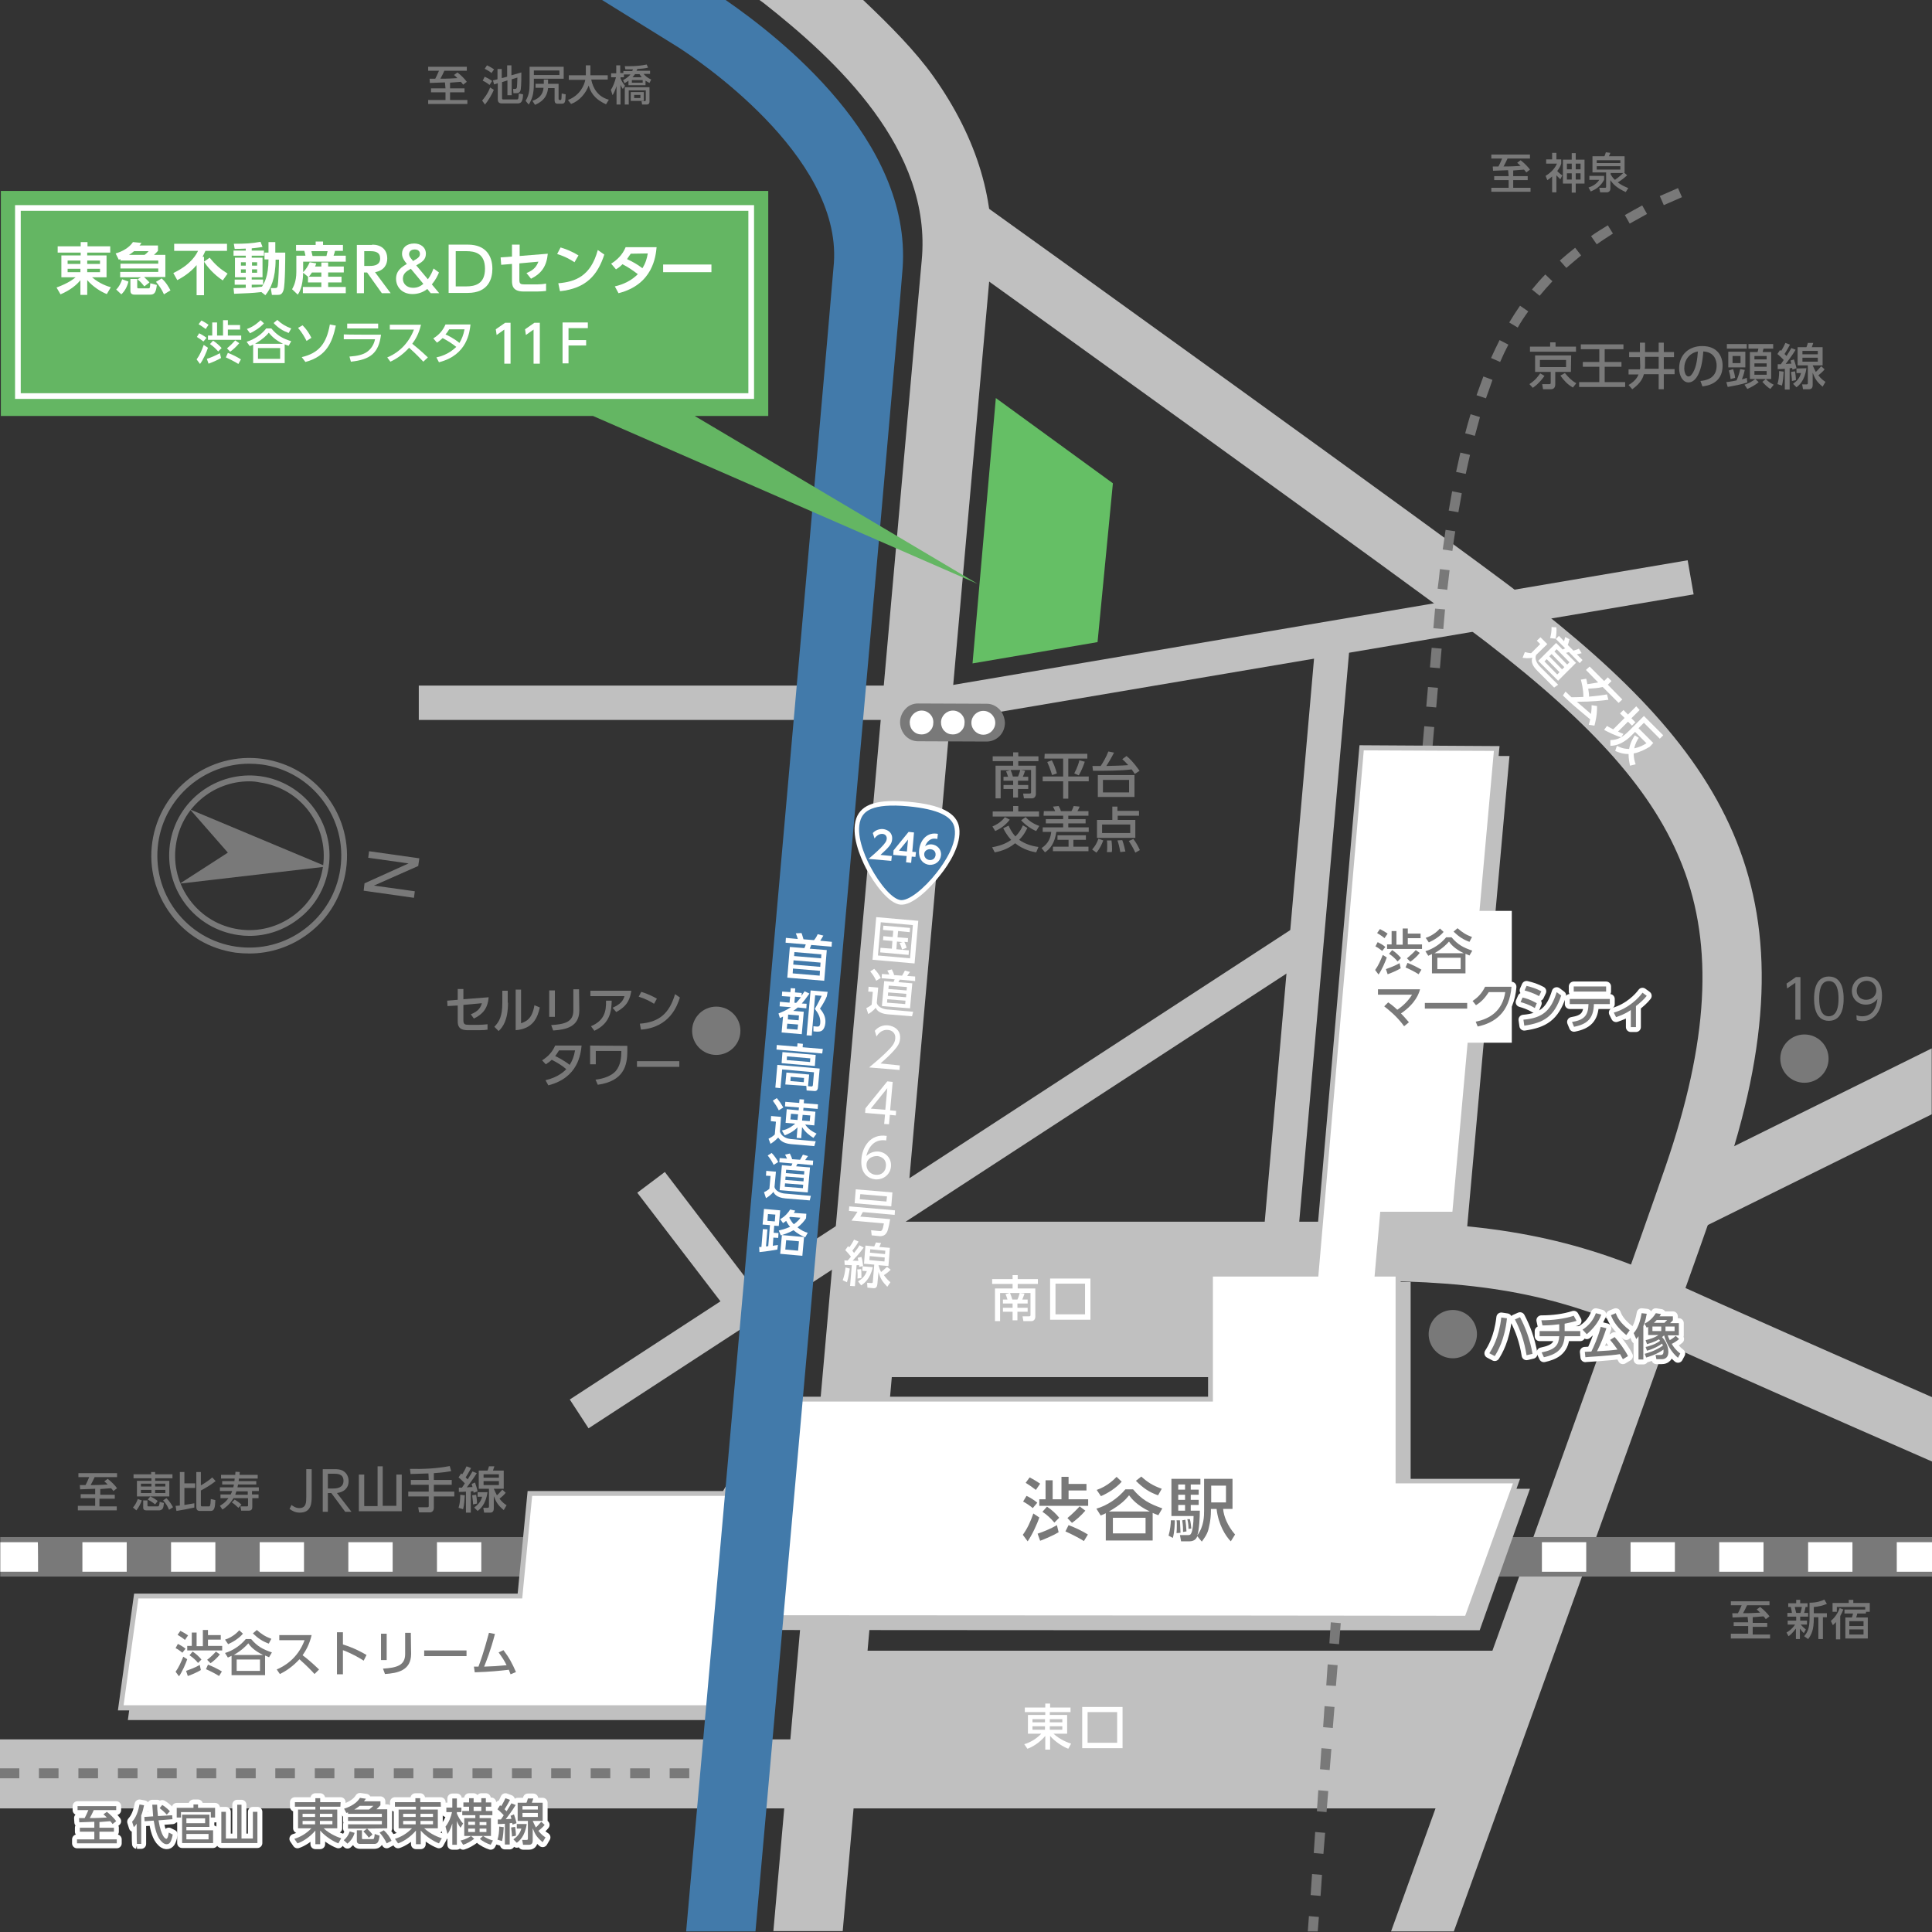 <?xml version="1.0" encoding="utf-8"?>
<!-- Generator: Adobe Illustrator 24.3.0, SVG Export Plug-In . SVG Version: 6.00 Build 0)  -->
<svg version="1.1" id="レイヤー_1" xmlns="http://www.w3.org/2000/svg" xmlns:xlink="http://www.w3.org/1999/xlink" x="0px"
	 y="0px" viewBox="0 0 680 680" style="enable-background:new 0 0 680 680;" xml:space="preserve">
<rect x="0" y="0" width="680" height="680" fill="#333333" stroke="none"/>
<style type="text/css">
	.st0{fill:#C0C0C0;}
	.st1{fill:#797979;}
	.st2{fill:#FFFFFF;}
	.st3{fill:none;stroke:#FFFFFF;stroke-width:10.403;stroke-miterlimit:10;}
	.st4{fill:#65BF65;}
	.st5{fill:#427AAA;}
	.st6{fill:#797979;stroke:#FFFFFF;stroke-width:3.468;stroke-linejoin:round;stroke-miterlimit:10;}
	.st7{fill:none;stroke:#FFFFFF;stroke-width:3.468;stroke-linejoin:round;stroke-miterlimit:10;}
	.st8{fill:#64B663;}
</style>
<g id="道路">
	<polygon class="st0" points="335.1,253.4 147.4,253.4 147.4,241.3 334.1,241.3 594,197.2 596.1,209.2 	"/>
	
		<rect x="350.4" y="327.1" transform="matrix(8.719920e-02 -0.996 0.996 8.719920e-02 87.776 762.169)" class="st0" width="218.8" height="12.1"/>
	
		<rect x="178.9" y="408.2" transform="matrix(0.838 -0.546 0.546 0.838 -172.252 248.187)" class="st0" width="306.1" height="12.1"/>
	<g>
		<path class="st0" d="M328.6,27c-6.4-9-15.2-17.9-24.8-27h-36.5l1.4,1l0,0c25.7,20.2,59.5,51.6,55.7,90.8
			c-1.4,14-48.5,546.1-52.2,587.9h24.4c4.5-51.1,50.7-572.1,52-585.6C350.8,71.5,344.1,48.9,328.6,27z"/>
	</g>
	<rect x="310.1" y="430" class="st0" width="162.2" height="54.7"/>
	<polygon class="st0" points="538.6,581 294.5,581 294.5,635.8 308.6,635.8 308.6,636 471.9,636 471.9,635.8 520.3,635.8 	"/>
	<polygon class="st0" points="679.9,369 589,414 598.2,432.6 679.9,392.2 	"/>
	<rect x="0" y="612.2" class="st0" width="515.7" height="24.3"/>
	<path class="st0" d="M592.2,304.8c11,28.3,9.1,61.9-6,105.8c-15.9,46.2-87.2,243.2-96.6,269.2h22.1
		c15.8-43.7,79.3-219.1,94.2-262.4c35.1-102.1,2.5-151.8-70.1-207.8C513.9,192.6,351.7,76,344.8,71.1L332.7,88
		c1.7,1.2,168.8,121.3,190.4,138C561.6,255.7,582.3,279.3,592.2,304.8z"/>
	<polygon class="st0" points="258,463.8 224.3,419.8 234,412.5 267.6,456.5 	"/>
	<path class="st0" d="M679.9,491.7c-32.4-14.2-73-32.1-92.1-40.8C554.5,435.7,525,430,479.3,430v20.8c43,0,69.2,5,99.9,19
		c20.9,9.5,67.4,30,100.8,44.6V491.7z"/>
</g>
<g id="線路">
	<g>
		<rect x="0.1" y="541" class="st1" width="191.6" height="13.9"/>
		<path class="st2" d="M191.8,553.2H185v-10.4h6.8V553.2z M169.4,553.2h-15.6v-10.4h15.6V553.2z M138.2,553.2h-15.6v-10.4h15.6
			V553.2z M107,553.2H91.4v-10.4H107V553.2z M75.8,553.2H60.2v-10.4h15.6L75.8,553.2L75.8,553.2z M44.6,553.2H29v-10.4h15.6V553.2z
			 M13.4,553.2H0.1v-10.4h13.2C13.4,542.7,13.4,553.2,13.4,553.2z"/>
	</g>
	<g>
		<rect x="527.3" y="541" class="st1" width="152.7" height="13.9"/>
		<path class="st2" d="M680,553.2h-12.4v-10.4H680V553.2z M652,553.2h-15.6v-10.4H652V553.2z M620.7,553.2h-15.6v-10.4h15.6V553.2z
			 M589.5,553.2h-15.6v-10.4h15.6V553.2z M558.3,553.2h-15.6v-10.4h15.6V553.2z"/>
	</g>
	<path class="st3" d="M138.4,472.9"/>
	<path class="st1" d="M256.4,625.9h-6.9v-3.5h6.9V625.9z M242.6,625.9h-6.9v-3.5h6.9V625.9z M228.7,625.9h-6.9v-3.5h6.9V625.9z
		 M214.8,625.9h-6.9v-3.5h6.9V625.9z M200.9,625.9H194v-3.5h6.9V625.9z M187.1,625.9h-6.9v-3.5h6.9V625.9z M173.2,625.9h-6.9v-3.5
		h6.9V625.9z M159.3,625.9h-6.9v-3.5h6.9V625.9z M145.5,625.9h-6.9v-3.5h6.9V625.9z M131.6,625.9h-6.9v-3.5h6.9V625.9z M117.7,625.9
		h-6.9v-3.5h6.9V625.9z M103.8,625.9h-6.9v-3.5h6.9V625.9z M90,625.9H83v-3.5H90V625.9z M76.1,625.9h-6.9v-3.5h6.9V625.9z
		 M62.2,625.9h-6.9v-3.5h6.9V625.9z M48.4,625.9h-6.9v-3.5h6.9V625.9z M34.5,625.9h-6.9v-3.5h6.9V625.9z M20.6,625.9h-6.9v-3.5h6.9
		V625.9z M6.8,625.9h-6.9v-3.5h6.9V625.9z"/>
</g>
<g id="建物">
	<polygon class="st4" points="342.3,233.5 350.5,140.1 391.7,170.1 386.3,226 	"/>
	<circle class="st1" cx="635.1" cy="372.6" r="8.5"/>
	
		<ellipse transform="matrix(0.316 -0.949 0.949 0.316 -96.072 806.34)" class="st1" cx="511.3" cy="469.8" rx="8.5" ry="8.5"/>
	<path class="st1" d="M503,276.7l-3.5-0.3l0.6-6.9l3.5,0.3L503,276.7z M504.2,262.8l-3.5-0.3l0.6-6.9l3.5,0.3L504.2,262.8z
		 M505.5,249l-3.5-0.3l0.6-6.9l3.5,0.3L505.5,249z M506.8,235.2l-3.5-0.3l0.6-6.9l3.5,0.3L506.8,235.2z M508,221.4l-3.5-0.3l0.6-6.9
		l3.5,0.3L508,221.4z M509.4,207.6l-3.4-0.4c0.3-2.3,0.6-4.6,0.8-6.9l3.4,0.4C509.9,203,509.7,205.3,509.4,207.6z M511.2,193.9
		l-3.4-0.5c0.3-2.3,0.7-4.6,1-6.9l3.4,0.5C511.8,189.3,511.5,191.6,511.2,193.9z M513.3,180.3l-3.4-0.6c0.4-2.3,0.8-4.6,1.2-6.8
		l3.4,0.7C514.1,175.7,513.7,178,513.3,180.3z M515.9,166.8l-3.4-0.7c0.5-2.3,1-4.6,1.5-6.8l3.4,0.8
		C516.9,162.2,516.4,164.5,515.9,166.8z M519.1,153.4l-3.4-0.9c0.6-2.3,1.2-4.5,1.9-6.7l3.3,1C520.3,148.9,519.7,151.1,519.1,153.4z
		 M523,140.2l-3.3-1.1c0.8-2.2,1.6-4.5,2.4-6.6l3.2,1.2C524.6,135.8,523.8,138,523,140.2z M528,127.4l-3.2-1.4c1-2.2,2-4.3,3-6.3
		l3.1,1.6C529.9,123.2,528.9,125.3,528,127.4z M534.2,115.3l-3-1.8c1.2-2,2.5-4,3.8-5.9l2.9,2C536.6,111.4,535.3,113.3,534.2,115.3z
		 M541.9,104.1l-2.7-2.2c1.5-1.8,3-3.6,4.7-5.3l2.5,2.4C544.8,100.7,543.3,102.4,541.9,104.1z M551.3,94.3l-2.3-2.6
		c1.7-1.5,3.5-3,5.4-4.5l2.1,2.7C554.7,91.4,552.9,92.9,551.3,94.3z M562,86l-2-2.9c1.8-1.3,3.8-2.5,5.9-3.8l1.8,2.9
		C565.7,83.5,563.8,84.7,562,86z M573.6,78.7l-1.7-3c2-1.1,4-2.3,6.1-3.4l1.7,3C577.6,76.5,575.6,77.6,573.6,78.7z M585.6,72.2
		l-1.4-3.2l6.4-2.8l1.4,3.2L585.6,72.2z"/>
	<g>
		<path class="st1" d="M351.7,249.6c-1.2-1.2-2.7-1.9-4.4-1.9l-24.2-0.1c0,0,0,0,0,0c-1.6,0-3.2,0.6-4.3,1.8c-1.3,1.3-2,3-2,4.8
			c0,1.8,0.7,3.5,1.9,4.8c1.2,1.2,2.7,1.9,4.4,1.9l24.2,0.1c0,0,0,0,0,0c1.7,0,3.3-0.7,4.5-1.9c1.2-1.2,1.9-2.9,1.9-4.7
			C353.6,252.5,352.9,250.8,351.7,249.6z"/>
		<g>
			<path class="st2" d="M335.4,250.1c-2.3,0-4.2,1.9-4.2,4.2c0,1.1,0.4,2.2,1.2,3c0.8,0.8,1.8,1.2,3,1.2c0,0,0,0,0,0
				c1.1,0,2.1-0.4,2.9-1.2c0.8-0.8,1.2-1.8,1.2-3C339.6,252,337.7,250.1,335.4,250.1z"/>
			<path class="st2" d="M346.1,250.2c-2.3,0-4.2,1.9-4.2,4.2c0,2.3,1.9,4.2,4.2,4.2c0,0,0,0,0,0c2.3,0,4.2-1.9,4.2-4.2
				C350.3,252.1,348.4,250.2,346.1,250.2C346.1,250.2,346.1,250.2,346.1,250.2z"/>
			<path class="st2" d="M324.4,250.1c-2.3,0-4.2,1.9-4.2,4.2c0,1.1,0.4,2.2,1.2,3c0.8,0.8,1.8,1.2,3,1.2c0,0,0,0,0,0
				c1.1,0,2.1-0.4,2.9-1.2c0.8-0.8,1.2-1.8,1.2-3C328.6,252,326.7,250.1,324.4,250.1z"/>
		</g>
	</g>
	<g>
		<g>
			<polygon class="st0" points="537.2,524.7 495.6,524.7 495.6,502.8 495.6,492.4 495.6,451.9 488.3,451.9 490.1,430.8 515.5,430.9 
				530.3,266.9 482.8,266.6 466.7,451.9 429.5,451.9 429.5,495.9 277.2,495.9 258.4,529.1 189.9,529.1 186.5,565.3 51.4,565.3 
				46,604.6 257.1,604.6 259.6,572.9 428.9,573 519.8,573 			"/>
			<path class="st0" d="M520.8,573.8h-92.6H428l-167.6-0.1l-2.5,31.7H45l5.7-41.1h135l3.5-36.1h68.8l18.8-33.2h151.9v-44h37.2
				L482,265.8l49.3,0.3l-0.1,0.9l-14.8,164.8l-25.4,0l-1.7,19.4h7.2v72.8h42L520.8,573.8z M519.2,572.2l16.8-46.6h-41.3v-72.8h-7.4
				l2-22.8l25.4,0l14.6-162.2l-45.8-0.2l-16.1,185.3h-37.1v44H277.8L258.9,530h-68.2l-3.5,36.1H52.2L47,603.8h209.3l2.5-31.7h0.8
				l170.1,0.1L519.2,572.2z"/>
		</g>
		<g>
			<g>
				<g>
					<polygon class="st2" points="533.8,521.3 492.1,521.3 492.1,499.3 492.1,488.9 492.1,448.5 484.8,448.5 486.7,427.4 
						512.1,427.4 526.8,263.4 479.3,263.2 463.2,448.5 426,448.5 426,492.5 273.8,492.5 254.9,525.7 186.5,525.7 183,561.8 
						47.9,561.8 42.5,601.2 253.7,601.2 256.1,569.4 425.4,569.5 516.3,569.5 					"/>
				</g>
				<path class="st0" d="M517.3,570.4h-92.6h-0.1L257,570.3l-2.5,31.7H41.5l5.7-41.1h135l3.5-36.1h68.8l18.8-33.2h151.9v-44h37.2
					l16.1-185.3l49.3,0.3l-0.1,0.9l-14.8,164.8l-25.4,0l-1.7,19.4h7.2v72.8h42L517.3,570.4z M515.7,568.7l16.8-46.6h-41.3v-72.8
					h-7.4l2-22.8l25.4,0l14.6-162.2l-45.8-0.2L464,449.3h-37.1v44H274.3l-18.8,33.2h-68.2l-3.5,36.1H48.7l-5.2,37.6h209.3l2.5-31.7
					h0.8l170.1,0.1L515.7,568.7z"/>
			</g>
		</g>
	</g>
	<g>
		<polygon class="st1" points="470.8,586.1 467.3,585.8 466.8,593.2 470.2,593.4 		"/>
		<polygon class="st1" points="469.7,600.8 466.2,600.5 465.7,607.9 469.1,608.2 		"/>
		<polygon class="st1" points="471.9,571.3 468.4,571 467.9,578.4 471.3,578.7 		"/>
		<polygon class="st1" points="468.6,615.6 465.1,615.3 464.6,622.7 468,623 		"/>
		<polygon class="st1" points="463.8,679.8 464.2,674.7 460.7,674.4 460.3,679.8 		"/>
		<polygon class="st1" points="465.3,659.9 461.8,659.6 461.3,667 464.8,667.3 		"/>
		<polygon class="st1" points="467.5,630.4 464,630.1 463.5,637.5 466.9,637.8 		"/>
		<polygon class="st1" points="466.4,645.1 462.9,644.8 462.4,652.2 465.8,652.5 		"/>
	</g>
</g>
<g id="首都高など">
	<path class="st5" d="M255.4,0h-43.5l26.6,16.5c6,3.8,57.7,38,55,76.1c-1,13.7-48.8,551.4-52,587.2h24.4
		c4.9-55.2,50.9-571.7,51.8-585.5C320.8,49.3,274.5,13.2,255.4,0z"/>
</g>
<g id="文字">
	<g>
		<path class="st1" d="M156.6,29c-0.8,0-4.5,0.2-5.3,0.2l-0.1-1.5c0.3,0,1.1,0,2,0c0.7-1.3,1.1-2.4,1.3-2.8h-3.8v-1.4h13.6v1.4h-7.9
			c-0.4,0.9-0.9,1.9-1.4,2.8c3.1,0,3.8-0.1,6-0.2c-0.6-0.6-0.9-0.9-1.2-1.1l1.2-0.9c1.2,0.9,2.5,2.2,3.3,3.3l-1.3,1
			c-0.2-0.3-0.4-0.6-0.8-1l-3.8,0.3v2h5.1v1.4h-5.1v2.7h6.1v1.4h-13.8v-1.4h6.1v-2.7h-5.1v-1.4h5.1L156.6,29L156.6,29z"/>
		<path class="st1" d="M173.8,31.6c-0.5,1.4-2,3.9-3.1,5.2l-1-1.4c0.6-0.7,2-2.4,2.8-4.6L173.8,31.6z M170.6,27
			c0.9,0.4,1.8,0.9,2.6,1.5l-0.9,1.4c-0.5-0.4-1.1-0.9-2.4-1.5L170.6,27z M171.4,23c1.1,0.5,2.2,1.2,2.5,1.4l-0.9,1.3
			c-0.6-0.5-1.4-1-2.4-1.5L171.4,23z M175.1,27.9v-3.6h1.5v3.2l1.9-0.5v-4h1.5v3.5l3.5-1c0,1.6,0,4.3-0.2,5.8
			c-0.1,1-0.6,1.5-1.5,1.5h-1.1l-0.1-1.5h0.7c0.3,0,0.5-0.2,0.6-0.4c0.1-0.4,0.2-2.9,0.2-3.6l-2,0.6v5.6h-1.5v-5.2l-1.9,0.6v5.7
			c0,0.4,0.3,0.4,0.5,0.4h4.8c0.2,0,0.3-0.1,0.4-0.3c0.1-0.4,0.2-0.9,0.2-1.8l1.5,0.3c-0.1,2.1-0.4,3.2-1.9,3.2h-5.6
			c-1.1,0-1.4-0.7-1.4-1.4v-5.7l-1.3,0.4l-0.4-1.4L175.1,27.9z"/>
		<path class="st1" d="M186.4,23.5h12v4.2h-10.5v1.8c0,3.8-0.7,5.5-1.8,7.3l-1.1-1.3c1.1-1.9,1.4-3.3,1.4-6.1L186.4,23.5L186.4,23.5
			z M191.4,29.5c0-0.4,0-0.8,0-1.5h1.5c0,0.4,0,0.8,0,1.5h3.7v5.2c0,0.4,0.2,0.5,0.4,0.5h0.3c0.2,0,0.2-0.1,0.3-0.4
			c0-0.2,0.1-1,0.1-1.9l1.4,0.3c-0.1,2.7-0.2,3.3-1.4,3.3h-1.5c-1,0-1-0.9-1-1.3V31h-2.3c-0.2,1.8-0.8,4.3-4.6,5.9l-0.9-1.4
			c3.4-1.2,3.8-3.4,3.9-4.6h-2.8v-1.4H191.4z M187.9,24.8v1.6h9v-1.6H187.9z"/>
		<path class="st1" d="M199.9,35.2c4.4-1.7,5.8-5.4,6.1-7.1h-5.8v-1.6h6V23h1.6v3.5h6.1V28h-5.8c0.6,3.1,2.4,6.1,6.2,7.1l-1,1.6
			c-4.5-2-5.6-4.8-6.1-6.6c-1,2.7-3.2,5.4-6.2,6.5L199.9,35.2z"/>
		<path class="st1" d="M219.3,28.2c0.4-0.2,1.7-0.9,2.6-2h-2.3v1h-1.2v0.4c0.3,0.7,0.8,1.7,1.6,2.6l-0.8,1.1
			c-0.4-0.6-0.6-0.9-0.8-1.5v7H217v-6.5c-0.6,1.9-1.1,2.7-1.4,3.2l-0.6-1.9c0.8-1.1,1.4-2.8,1.8-4.4h-1.7v-1.4h1.8V23h1.4v2.7h1.1
			V25h3.1c0.1-0.1,0.1-0.2,0.3-0.6c-1,0-1.7,0-1.7,0c-0.4,0-0.7,0-1,0l-0.2-1.1c1.1,0,4.6,0.1,7.7-0.6l0.5,1.1
			c-1.1,0.3-2.5,0.4-3.8,0.5c-0.1,0.2-0.1,0.4-0.3,0.6h4.8v1.1h-2.3c0.9,1,1.3,1.3,2.7,2l-0.6,1.2c-0.3-0.2-0.8-0.4-1.4-0.8V30h-6
			v-1.6c-0.3,0.2-0.7,0.5-1.4,0.9L219.3,28.2z M228.6,30.7v5.1c0,1-0.8,1-1.3,1H226l-0.2-1.2h0.9c0.5,0,0.6,0,0.6-0.6v-3.2h-6v5
			h-1.4v-6.1C219.9,30.7,228.6,30.7,228.6,30.7z M226.6,32.4v3.1H222v-3.1H226.6z M222.4,28.2v0.9h3.8v-0.9H222.4z M225.9,27.2
			c-0.4-0.4-0.6-0.8-0.8-1.1h-1.6c-0.4,0.6-0.7,0.9-0.9,1.1H225.9z M223.2,33.4v1.1h2.2v-1.1H223.2z"/>
	</g>
	<g>
		<g>
			<g>
				<g>
					<path class="st6" d="M530.4,464c-0.8,7.6-3.3,11.7-4.3,13.3l-1.9-1c1-1.6,3.4-5.4,4.2-12.6L530.4,464z M537.3,477
						c-0.8-5-2.2-8.9-4.1-12.6l1.8-0.8c1.9,3.6,3.5,7.8,4.4,12.9L537.3,477z"/>
					<path class="st6" d="M550.7,468.5h5.5v1.8h-5.5c-0.3,5.2-3.8,6.6-7.3,7.4l-0.8-1.7c5-1,6-2.7,6.2-5.7h-6.9v-1.8h6.9v-2.4
						c-3.2,0.4-4.9,0.4-5.9,0.4l-0.4-1.8c4,0,8.1-0.5,11.4-1.6l1,1.8c-1.7,0.5-2.8,0.7-4.2,1L550.7,468.5L550.7,468.5z"/>
					<path class="st6" d="M563.6,462.7c-1,2.8-3,5.1-5.1,6.9L557,468c2.2-1.4,3.8-3.4,4.7-5.8L563.6,462.7z M571.2,478.4
						c-0.3-0.5-0.5-0.9-1-1.8c-3.4,0.6-11.8,1-12.2,1.1l-0.2-1.9c0.3,0,1.6-0.1,2.3-0.1c0.7-1.3,2.5-5.4,3.3-8.7l2,0.5
						c-1,3-1.8,5.1-3.3,8.1c3.9-0.2,4.9-0.3,7.2-0.6c-0.5-0.7-1.1-1.6-2.6-3.4l1.6-1c1.5,1.6,3.8,4.8,4.7,6.7L571.2,478.4z
						 M572.4,469.9c-2.8-2.3-4.6-4.7-5.4-7l1.7-0.7c0.4,1.1,1.3,3.3,4.9,6L572.4,469.9z"/>
					<path class="st6" d="M578.4,478.5h-1.7v-8.2c-0.3,0.4-0.4,0.6-0.8,1l-0.9-2.1c0.6-0.7,2-2.3,2.8-7l1.8,0.2
						c-0.2,1-0.4,2.5-1.2,4.4V478.5z M590.6,477.9c-2.2-1.8-4-4.8-4.9-7.9c-0.1,0.1-0.3,0.3-0.7,0.6c2,2.2,2.2,4.4,2.2,5.2
						c0,2.6-1.9,2.6-2.4,2.6H583l-0.3-1.5h1.8c0.4,0,1-0.1,1-1.2c0-0.3,0-0.5,0-0.7c-2.5,1.8-5.1,2.5-6.1,2.8l-0.5-1.3
						c1-0.3,3.7-1,6.4-2.9c-0.1-0.3-0.2-0.5-0.3-0.7c-1.2,0.9-3.1,1.9-5.3,2.5l-0.5-1.3c2.9-0.7,4.4-1.6,5.1-2.2
						c-0.1-0.1-0.2-0.3-0.4-0.5c-1.9,1.1-3.6,1.5-4.2,1.7l-0.5-1.4c0.8-0.2,3.2-0.8,4.5-1.8h-3.6V467c-0.2,0.1-0.3,0.2-0.5,0.3
						l-0.8-1.4c1.2-0.6,2.7-1.6,4-3.7l1.8,0.3c-0.2,0.4-0.3,0.6-0.5,0.8h4.7v1.4c-0.3,0.4-0.6,0.6-1,1h3.1v4.3H587
						c0.1,0.4,0.3,0.9,0.7,1.7c0.2-0.1,1.2-0.7,2.1-1.5l1.2,1.1c-0.8,0.7-2.1,1.5-2.6,1.7c0.6,1,1.3,2.1,3,3.4L590.6,477.9z
						 M584.7,466.9h-3.1v1.6h3.1V466.9z M583.1,464.6c-0.3,0.4-0.8,0.8-1,1h3.7c0.4-0.4,0.7-0.7,1-1H583.1z M589.4,466.9h-3.2v1.6
						h3.2V466.9z"/>
				</g>
			</g>
		</g>
		<g>
			<g>
				<path class="st1" d="M530.4,464c-0.8,7.6-3.3,11.7-4.3,13.3l-1.9-1c1-1.6,3.4-5.4,4.2-12.6L530.4,464z M537.3,477
					c-0.8-5-2.2-8.9-4.1-12.6l1.8-0.8c1.9,3.6,3.5,7.8,4.4,12.9L537.3,477z"/>
				<path class="st1" d="M550.7,468.5h5.5v1.8h-5.5c-0.3,5.2-3.8,6.6-7.3,7.4l-0.8-1.7c5-1,6-2.7,6.2-5.7h-6.9v-1.8h6.9v-2.4
					c-3.2,0.4-4.9,0.4-5.9,0.4l-0.4-1.8c4,0,8.1-0.5,11.4-1.6l1,1.8c-1.7,0.5-2.8,0.7-4.2,1L550.7,468.5L550.7,468.5z"/>
				<path class="st1" d="M563.6,462.7c-1,2.8-3,5.1-5.1,6.9L557,468c2.2-1.4,3.8-3.4,4.7-5.8L563.6,462.7z M571.2,478.4
					c-0.3-0.5-0.5-0.9-1-1.8c-3.4,0.6-11.8,1-12.2,1.1l-0.2-1.9c0.3,0,1.6-0.1,2.3-0.1c0.7-1.3,2.5-5.4,3.3-8.7l2,0.5
					c-1,3-1.8,5.1-3.3,8.1c3.9-0.2,4.9-0.3,7.2-0.6c-0.5-0.7-1.1-1.6-2.6-3.4l1.6-1c1.5,1.6,3.8,4.8,4.7,6.7L571.2,478.4z
					 M572.4,469.9c-2.8-2.3-4.6-4.7-5.4-7l1.7-0.7c0.4,1.1,1.3,3.3,4.9,6L572.4,469.9z"/>
				<path class="st1" d="M578.4,478.5h-1.7v-8.2c-0.3,0.4-0.4,0.6-0.8,1l-0.9-2.1c0.6-0.7,2-2.3,2.8-7l1.8,0.2
					c-0.2,1-0.4,2.5-1.2,4.4V478.5z M590.6,477.9c-2.2-1.8-4-4.8-4.9-7.9c-0.1,0.1-0.3,0.3-0.7,0.6c2,2.2,2.2,4.4,2.2,5.2
					c0,2.6-1.9,2.6-2.4,2.6H583l-0.3-1.5h1.8c0.4,0,1-0.1,1-1.2c0-0.3,0-0.5,0-0.7c-2.5,1.8-5.1,2.5-6.1,2.8l-0.5-1.3
					c1-0.3,3.7-1,6.4-2.9c-0.1-0.3-0.2-0.5-0.3-0.7c-1.2,0.9-3.1,1.9-5.3,2.5l-0.5-1.3c2.9-0.7,4.4-1.6,5.1-2.2
					c-0.1-0.1-0.2-0.3-0.4-0.5c-1.9,1.1-3.6,1.5-4.2,1.7l-0.5-1.4c0.8-0.2,3.2-0.8,4.5-1.8h-3.6V467c-0.2,0.1-0.3,0.2-0.5,0.3
					l-0.8-1.4c1.2-0.6,2.7-1.6,4-3.7l1.8,0.3c-0.2,0.4-0.3,0.6-0.5,0.8h4.7v1.4c-0.3,0.4-0.6,0.6-1,1h3.1v4.3H587
					c0.1,0.4,0.3,0.9,0.7,1.7c0.2-0.1,1.2-0.7,2.1-1.5l1.2,1.1c-0.8,0.7-2.1,1.5-2.6,1.7c0.6,1,1.3,2.1,3,3.4L590.6,477.9z
					 M584.7,466.9h-3.1v1.6h3.1V466.9z M583.1,464.6c-0.3,0.4-0.8,0.8-1,1h3.7c0.4-0.4,0.7-0.7,1-1H583.1z M589.4,466.9h-3.2v1.6
					h3.2V466.9z"/>
			</g>
		</g>
	</g>
	<rect x="486.9" y="320.6" class="st2" width="45.2" height="46.4"/>
	<g>
		<g>
			<g>
				<path class="st6" d="M488.1,337c-0.5,1.5-1.8,4.5-2.9,6l-1.2-1.6c1.1-1.5,1.9-3.3,2.7-5.3L488.1,337z M484.9,331.6
					c0.6,0.3,1.8,0.9,2.7,1.7l-1.1,1.4c-0.6-0.5-1.7-1.3-2.4-1.6L484.9,331.6z M485.7,327c1,0.5,2,1.1,2.7,1.6l-1.1,1.6
					c-0.7-0.6-1.9-1.4-2.6-1.8L485.7,327z M493,340.8c-1.1,0.7-3.6,1.8-4.6,2.1l-0.6-1.8c1.1-0.4,3.3-1.2,4.8-2.1L493,340.8z
					 M489.7,327.7h1.8v4.8h2.2v-5.7h1.8v1.8h4.5v1.6h-4.5v2.2h5v1.6h-12.3v-1.6h1.6V327.7z M490,334.4c1.1,0.7,2.3,1.8,3.1,2.8
					l-1.2,1.2c-0.8-1-1.8-1.9-3-2.7L490,334.4z M495.4,338.9c1.4,0.5,3.8,1.7,4.9,2.4l-1,1.6c-1.2-0.8-3.4-1.9-4.6-2.4L495.4,338.9z
					 M499.7,335.4c-1,1.3-2.3,2.4-3.3,3.1l-1.2-1.2c1.1-0.9,2.5-2.2,3.1-2.9L499.7,335.4z"/>
				<path class="st6" d="M501.7,334.8c2.7-0.8,5.4-2.6,7.3-4.9h1.9c2.2,2.6,4.1,3.6,7.3,4.7l-1,1.7c-0.7-0.3-1-0.4-1.4-0.6v6.9
					h-11.8v-6.8c-0.4,0.2-0.7,0.3-1.3,0.6L501.7,334.8z M501.8,330.1c2.8-0.9,4.6-2.8,5-3.3l1.3,1.2c-1.2,1.5-3.4,2.9-5.2,3.7
					L501.8,330.1z M515.2,335.5c-3.3-1.6-4.6-3.2-5.2-4.1c-0.9,1-2.1,2.3-5.1,4.1H515.2z M514.1,337.1h-8.2v4h8.2V337.1z M513,326.7
					c1.6,1.4,2.9,2.3,5.1,3.1l-0.9,1.7c-2.2-0.8-3.7-1.8-5.6-3.6L513,326.7z"/>
				<path class="st6" d="M488.6,352.8c0.6,0.4,1.6,1.1,3.2,2.6c2.1-1.4,3.9-3.2,5.2-5.3H485v-1.9h14.8c-0.3,1.2-1.4,4.9-6.7,8.5
					c1.3,1.3,2.3,2.6,2.8,3.1l-1.7,1.4c-2.5-3.5-5.6-5.9-7-7L488.6,352.8z"/>
				<path class="st6" d="M516.4,353v2h-14.9v-2H516.4z"/>
				<path class="st6" d="M519.4,359.6c5-1,9.4-3.8,10.4-10.4h-5.8c-1.2,1.8-2.4,3.3-4.5,4.6l-1.2-1.5c2-1.3,3.4-2.9,4.4-5h9.3
					c-0.7,9-5.8,12.7-11.9,14L519.4,359.6z"/>
				<path class="st6" d="M540.2,354.8c-2.1-1.3-4-1.8-5-2.1l0.7-1.6c1,0.2,2.7,0.7,5,2L540.2,354.8z M536.2,358.9
					c6.9-0.6,9.7-3.3,11.7-9.7l1.6,1.2c-2.5,7.4-6.1,9.6-13,10.6L536.2,358.9z M541.7,350.6c-2-1.1-3.7-1.6-5.1-2l0.7-1.6
					c2,0.5,3.3,0.9,5.2,1.9L541.7,350.6z"/>
				<path class="st6" d="M553.3,359.7c4.4-0.7,5.7-2.4,5.8-6.3h-6.6v-1.8h14.1v1.8h-5.6c-0.1,5.1-2.4,7.1-7,8L553.3,359.7z
					 M565.3,347.2v1.8h-11.4v-1.8H565.3z"/>
				<path class="st6" d="M575.8,361.5H574v-6c-1.9,1.3-3.5,1.9-5.2,2.5l-0.8-1.6c5.3-1.5,8.9-5.3,10.1-7l1.5,1.1
					c-1.1,1.4-2.4,2.5-3.8,3.6V361.5z"/>
			</g>
		</g>
		<g>
			<g>
				<path class="st1" d="M488.1,337c-0.5,1.5-1.8,4.5-2.9,6l-1.2-1.6c1.1-1.5,1.9-3.3,2.7-5.3L488.1,337z M484.9,331.6
					c0.6,0.3,1.8,0.9,2.7,1.7l-1.1,1.4c-0.6-0.5-1.7-1.3-2.4-1.6L484.9,331.6z M485.7,327c1,0.5,2,1.1,2.7,1.6l-1.1,1.6
					c-0.7-0.6-1.9-1.4-2.6-1.8L485.7,327z M493,340.8c-1.1,0.7-3.6,1.8-4.6,2.1l-0.6-1.8c1.1-0.4,3.3-1.2,4.8-2.1L493,340.8z
					 M489.7,327.7h1.8v4.8h2.2v-5.7h1.8v1.8h4.5v1.6h-4.5v2.2h5v1.6h-12.3v-1.6h1.6V327.7z M490,334.4c1.1,0.7,2.3,1.8,3.1,2.8
					l-1.2,1.2c-0.8-1-1.8-1.9-3-2.7L490,334.4z M495.4,338.9c1.4,0.5,3.8,1.7,4.9,2.4l-1,1.6c-1.2-0.8-3.4-1.9-4.6-2.4L495.4,338.9z
					 M499.7,335.4c-1,1.3-2.3,2.4-3.3,3.1l-1.2-1.2c1.1-0.9,2.5-2.2,3.1-2.9L499.7,335.4z"/>
				<path class="st1" d="M501.7,334.8c2.7-0.8,5.4-2.6,7.3-4.9h1.9c2.2,2.6,4.1,3.6,7.3,4.7l-1,1.7c-0.7-0.3-1-0.4-1.4-0.6v6.9
					h-11.8v-6.8c-0.4,0.2-0.7,0.3-1.3,0.6L501.7,334.8z M501.8,330.1c2.8-0.9,4.6-2.8,5-3.3l1.3,1.2c-1.2,1.5-3.4,2.9-5.2,3.7
					L501.8,330.1z M515.2,335.5c-3.3-1.6-4.6-3.2-5.2-4.1c-0.9,1-2.1,2.3-5.1,4.1H515.2z M514.1,337.1h-8.2v4h8.2V337.1z M513,326.7
					c1.6,1.4,2.9,2.3,5.1,3.1l-0.9,1.7c-2.2-0.8-3.7-1.8-5.6-3.6L513,326.7z"/>
				<path class="st1" d="M488.6,352.8c0.6,0.4,1.6,1.1,3.2,2.6c2.1-1.4,3.9-3.2,5.2-5.3H485v-1.9h14.8c-0.3,1.2-1.4,4.9-6.7,8.5
					c1.3,1.3,2.3,2.6,2.8,3.1l-1.7,1.4c-2.5-3.5-5.6-5.9-7-7L488.6,352.8z"/>
				<path class="st1" d="M516.4,353v2h-14.9v-2H516.4z"/>
				<path class="st1" d="M519.4,359.6c5-1,9.4-3.8,10.4-10.4h-5.8c-1.2,1.8-2.4,3.3-4.5,4.6l-1.2-1.5c2-1.3,3.4-2.9,4.4-5h9.3
					c-0.7,9-5.8,12.7-11.9,14L519.4,359.6z"/>
				<path class="st1" d="M540.2,354.8c-2.1-1.3-4-1.8-5-2.1l0.7-1.6c1,0.2,2.7,0.7,5,2L540.2,354.8z M536.2,358.9
					c6.9-0.6,9.7-3.3,11.7-9.7l1.6,1.2c-2.5,7.4-6.1,9.6-13,10.6L536.2,358.9z M541.7,350.6c-2-1.1-3.7-1.6-5.1-2l0.7-1.6
					c2,0.5,3.3,0.9,5.2,1.9L541.7,350.6z"/>
				<path class="st1" d="M553.3,359.7c4.4-0.7,5.7-2.4,5.8-6.3h-6.6v-1.8h14.1v1.8h-5.6c-0.1,5.1-2.4,7.1-7,8L553.3,359.7z
					 M565.3,347.2v1.8h-11.4v-1.8H565.3z"/>
				<path class="st1" d="M575.8,361.5H574v-6c-1.9,1.3-3.5,1.9-5.2,2.5l-0.8-1.6c5.3-1.5,8.9-5.3,10.1-7l1.5,1.1
					c-1.1,1.4-2.4,2.5-3.8,3.6V361.5z"/>
			</g>
		</g>
	</g>
	<g>
		<path class="st1" d="M65.9,584c-0.5,1.5-1.8,4.5-2.9,6l-1.2-1.6c1.1-1.5,1.9-3.3,2.7-5.3L65.9,584z M62.6,578.6
			c0.6,0.3,1.8,0.9,2.7,1.7l-1.1,1.4c-0.6-0.5-1.7-1.3-2.4-1.6L62.6,578.6z M63.5,574c1,0.5,2,1.1,2.7,1.6l-1.1,1.6
			c-0.7-0.6-1.9-1.4-2.6-1.8L63.5,574z M70.7,587.8c-1.1,0.7-3.6,1.8-4.6,2.1l-0.6-1.8c1.1-0.4,3.3-1.2,4.8-2.1L70.7,587.8z
			 M67.4,574.6h1.8v4.8h2.2v-5.7h1.8v1.8h4.5v1.6h-4.5v2.2h5v1.6H65.9v-1.6h1.6V574.6z M67.8,581.3c1.1,0.7,2.3,1.8,3.1,2.8
			l-1.2,1.2c-0.8-1-1.8-1.9-3-2.7L67.8,581.3z M73.2,585.9c1.4,0.5,3.8,1.7,4.9,2.4l-1,1.6c-1.2-0.8-3.4-1.9-4.6-2.4L73.2,585.9z
			 M77.4,582.3c-1,1.3-2.3,2.4-3.3,3.1l-1.2-1.2c1.1-0.8,2.5-2.2,3.1-2.9L77.4,582.3z"/>
		<path class="st1" d="M79.2,581.8c2.7-0.8,5.4-2.6,7.3-4.9h1.9c2.2,2.6,4.1,3.6,7.3,4.7l-1,1.7c-0.7-0.3-1-0.4-1.4-0.6v6.9H81.5
			v-6.8c-0.4,0.2-0.7,0.3-1.3,0.6L79.2,581.8z M79.2,577.1c2.8-0.9,4.6-2.8,5-3.3l1.3,1.2c-1.2,1.5-3.4,2.9-5.2,3.7L79.2,577.1z
			 M92.6,582.5c-3.3-1.6-4.6-3.2-5.2-4.1c-0.9,1-2.1,2.3-5.1,4.1H92.6z M91.5,584.1h-8.2v4h8.2V584.1z M90.4,573.7
			c1.6,1.4,2.9,2.3,5.1,3.1l-0.9,1.7c-2.2-0.8-3.7-1.8-5.6-3.6L90.4,573.7z"/>
		<path class="st1" d="M109.7,575.4c-0.8,3.5-2.1,5.6-3.2,7.2c1,0.7,3.2,2.5,5.8,5l-1.6,1.6c-0.8-0.9-2.3-2.5-5.3-5.2
			c-2.4,2.6-4.8,4.2-6.9,5.2l-1.1-1.6c2.1-0.9,7.3-3.5,9.8-10.3h-8.9v-1.8H109.7z"/>
		<path class="st1" d="M128,584.5c-1.1-0.7-3.6-2.3-7.3-3.7v8.5h-2.1v-14.8h2.1v4.3c3.9,1.2,6.8,2.8,8.3,3.7L128,584.5z"/>
		<path class="st1" d="M136.1,584.3h-2V575h2V584.3z M144.7,582.1c0,5.9-4.8,6.8-9.2,7.1l-0.7-1.9c4.6-0.3,7.8-1,7.8-5.1v-7.5h2
			L144.7,582.1L144.7,582.1L144.7,582.1z"/>
		<path class="st1" d="M164.2,580.9v2h-14.9v-2H164.2z"/>
		<path class="st1" d="M166.8,586.6c0.1,0,1.5,0,1.6,0c2-5.3,3.2-10.2,3.7-11.9l2.1,0.4c-1.5,5.8-3,9.5-3.8,11.5
			c3-0.1,4.9-0.2,7.9-0.5c-0.9-1.8-1.3-2.4-2.8-4.5l1.7-0.8c2,2.6,3.1,4.7,4.4,7.7l-1.9,0.8c-0.2-0.5-0.3-0.8-0.6-1.6
			c-3.5,0.4-6.4,0.7-12,0.9L166.8,586.6z"/>
	</g>
	<g>
		<g>
			<path class="st1" d="M33.5,524c-0.8,0-4.5,0.2-5.3,0.2l-0.1-1.5c0.3,0,1.1,0,2,0c0.7-1.3,1.1-2.4,1.3-2.8h-3.8v-1.4h13.6v1.4
				h-7.9c-0.4,0.9-0.9,1.9-1.4,2.8c3.1,0,3.8-0.1,6-0.2c-0.6-0.6-0.9-0.9-1.2-1.1l1.2-0.9c1.2,0.9,2.5,2.2,3.3,3.3l-1.3,1
				c-0.2-0.3-0.4-0.6-0.8-1l-3.8,0.3v2h5.1v1.4H35v2.7h6.1v1.4H27.4V530h6.1v-2.7h-5.1v-1.4h5.1V524z"/>
			<path class="st1" d="M49.9,528.1c-0.4,1.1-1,2.4-1.9,3.5l-1.2-1c0.8-0.9,1.3-1.9,1.7-3L49.9,528.1z M60.7,520.3h-6.1v0.9h5v5.5
				H48.2v-5.5h5.1v-0.9H47v-1.4h6.2v-0.8h1.4v0.8h6.1C60.7,518.9,60.7,520.3,60.7,520.3z M49.6,522.2v1h3.7v-1H49.6z M49.6,524.4
				v1.1h3.7v-1.1H49.6z M50.4,528.1h1.5v1.8c0,0.2,0.1,0.3,0.4,0.3h3.3c0.4,0,0.5-0.6,0.6-1.6l1.5,0.4c-0.1,0.9-0.2,1.6-0.4,1.9
				c-0.4,0.7-1.2,0.7-1.3,0.7h-4.5c-0.6,0-1.1-0.2-1.1-1L50.4,528.1L50.4,528.1L50.4,528.1z M52.9,526.7c1.1,0.5,2,1.1,2.6,1.6
				l-0.9,1.2c-0.6-0.5-1.1-0.9-2.6-1.7L52.9,526.7z M54.6,522.2v1h3.6v-1H54.6z M54.6,524.4v1.1h3.6v-1.1H54.6z M58.6,527.3
				c1.2,1.2,1.9,2.5,2.3,3.2l-1.4,0.9c-0.6-1.4-1-2.1-2.1-3.3L58.6,527.3z"/>
			<path class="st1" d="M61.8,530c0.4,0,0.6,0,1.5-0.1v-11.8h1.6v4h3.8v1.6h-3.8v6c1.1-0.2,2.5-0.4,3.5-0.6v1.5
				c-1.7,0.4-4.4,0.9-6.3,1.2L61.8,530z M69.1,518.1h1.6v4.7c1.1-0.6,3.2-2,4-2.8l1.2,1.3c-1.7,1.3-3.1,2.2-5.2,3.3v5.2
				c0,0.3,0.2,0.4,0.4,0.4h2.4c0.4,0,0.6-0.1,0.7-2.6l1.6,0.4c-0.1,2.7-0.4,3.8-1.6,3.8h-3.9c-0.9,0-1.2-0.6-1.2-1.3V518.1z"/>
			<path class="st1" d="M82.5,521.3c0-0.2,0.1-0.7,0.1-0.9h-4.8v-1.3h5c0-0.3,0-0.5,0.1-1.1l1.5,0.1c0,0.1-0.1,0.9-0.1,1h6.4v1.3
				h-6.6c0,0.2-0.1,0.7-0.1,0.9h6.2v1.2h-6.4c-0.1,0.5-0.2,0.7-0.2,1h7.5v1.3h-2.4v1.2H91v1.3h-2.2v2.9c0,0.6,0,1.5-1.2,1.5h-2.7
				l-0.3-1.5h2.3c0.4,0,0.4-0.2,0.4-0.4v-2.5h-5.1c-1.5,2.4-3.1,3.5-3.9,4l-0.9-1.3c0.6-0.4,1.9-1.1,3-2.7h-2.8v-1.3h3.6
				c0.1-0.3,0.3-0.5,0.5-1.2h-4.3v-1.3h4.7c0.2-0.6,0.2-0.9,0.2-1h-4.1v-1.2L82.5,521.3L82.5,521.3z M82.6,527.8
				c0.8,0.5,1.7,1.1,2.4,1.8l-1.1,1.1c-0.6-0.6-1.5-1.4-2.3-1.9L82.6,527.8z M87.2,526.1v-1.2h-4c-0.2,0.6-0.3,0.9-0.4,1.2H87.2z"/>
		</g>
		<g>
			<path class="st1" d="M109.7,517.1v9.4c0,2.3,0,5.9-4.2,5.9c-1.7,0-2.7-0.7-3.6-1.3l0.7-1.4c0.5,0.4,1.5,1.1,2.7,1.1
				c2.5,0,2.5-2,2.5-4.1v-9.6H109.7z"/>
			<path class="st1" d="M117.7,517.1c1.2,0,2.1,0.1,2.9,0.5c1.8,1,2.1,2.7,2.1,3.7c0,2.6-1.8,3.9-4.1,4.2l5.1,6.6h-2.2l-4.9-6.6
				h-1.2v6.6h-1.8v-15L117.7,517.1L117.7,517.1z M115.4,518.7v5.2h2c0.9,0,3.5-0.1,3.5-2.7c0-2.5-2.2-2.5-3.5-2.5H115.4z"/>
			<path class="st1" d="M134.7,516v14h4.8V519h1.9v12.9h-15.1V519h1.9v11.1h4.7v-14H134.7z"/>
			<path class="st1" d="M150.8,518.6c-0.9,0-5.3,0.2-6.3,0.2l-0.2-1.8c4.7,0.1,9.4-0.1,14-1l0.5,1.8c-1.1,0.2-2.9,0.5-6.1,0.7v2.4
				h6.3v1.7h-6.3v2.4h7.2v1.7h-7.2v4c0,1.5-1.2,1.6-1.3,1.6h-3.9l-0.3-1.8h3.2c0.2,0,0.5,0,0.5-0.4v-3.4h-7.2V525h7.2v-2.4h-6.3
				v-1.7h6.3L150.8,518.6L150.8,518.6L150.8,518.6z"/>
			<path class="st1" d="M163.6,526.3c-0.1,1.4-0.2,3.3-0.6,4.9l-1.6-0.5c0.4-1.3,0.6-2.7,0.6-4.6L163.6,526.3z M161.5,523.6
				c0.8,0,0.9,0,1.1,0c0.2-0.3,0.5-0.7,1-1.5c-0.1-0.1-1-1.1-2.2-2.1l0.9-1.4l0.4,0.3c0.2-0.3,0.9-1.4,1.5-2.8l1.6,0.6
				c-0.8,1.6-1.8,3.1-1.9,3.3c0.2,0.2,0.3,0.3,0.7,0.7c0.9-1.5,1.4-2.2,1.7-2.8l1.5,0.6c-0.3,0.5-1.2,2-3.5,5c1.1-0.1,1.2-0.1,2-0.1
				c-0.1-0.5-0.2-0.8-0.3-1.1l1.2-0.5c0.3,0.9,0.7,2.1,0.9,3.1l-1.4,0.5c-0.1-0.4-0.1-0.4-0.1-0.6c-0.6,0.1-0.7,0.1-0.9,0.1v7.5
				h-1.7V525c-0.8,0.1-1.9,0.1-2.5,0.1L161.5,523.6z M167.6,526.1c0.1,0.7,0.3,2,0.3,3.1l-1.4,0.3c0-1.3-0.3-2.7-0.3-3.2
				L167.6,526.1z M171.6,525.1c-0.6,4.5-2.7,6.1-3.5,6.7l-1.2-1.2c1.2-0.9,2.3-1.9,2.8-3.8h-1.6v-1.6H171.6z M178,525.4
				c-0.7,0.9-1.6,1.6-2.2,2.1c1.1,1.4,1.9,1.9,2.5,2.3l-1,1.7c-2-1.7-2.6-2.6-3.5-4.9v4.3c0,0.7-0.2,1.5-1.3,1.5h-2.1l-0.3-1.7h1.5
				c0.5,0,0.5-0.2,0.5-0.6V524h-3.6v-6.4h3.1c0.3-0.6,0.4-1.3,0.5-1.5h1.9c-0.1,0.3-0.2,0.7-0.5,1.5h3.8v6.4h-3.5
				c0.3,0.6,0.6,1.4,1.1,2.3c0.7-0.6,1.1-1.1,1.9-2L178,525.4z M170.2,518.9v1.2h5.4v-1.2H170.2z M170.2,521.3v1.4h5.4v-1.4H170.2z"
				/>
		</g>
	</g>
	<g>
		<path class="st1" d="M632.1,343.9h1.6v15h-1.8v-13l-2.9,2l-0.2-1.7L632.1,343.9z"/>
		<path class="st1" d="M638.5,351.5c0-1.5,0-7.8,5.2-7.8s5.2,6.3,5.2,7.8s0,7.8-5.2,7.8S638.5,353,638.5,351.5z M647.1,351.5
			c0-2.5-0.4-6.2-3.4-6.2c-3,0-3.4,3.6-3.4,6.2c0,2.7,0.5,6.2,3.4,6.2C646.7,357.6,647.1,354,647.1,351.5z"/>
		<path class="st1" d="M653.4,357.3c0.2,0.1,0.9,0.4,2,0.4c3.5,0,5-2.7,5.4-6.1c-1,1.3-2.4,2-4.1,2c-2.6,0-4.9-1.9-4.9-4.8
			c0-2.9,2.2-5.1,5.2-5.1c2.1,0,5.4,1.1,5.4,6.8c0,5.3-2.7,8.9-6.9,8.9c-1.2,0-1.8-0.3-2-0.4L653.4,357.3L653.4,357.3z M653.5,348.7
			c0,1.9,1.4,3.2,3.3,3.2c2,0,3.6-1.4,3.6-3.3c0-1.5-1-3.4-3.5-3.4C654.8,345.3,653.5,346.9,653.5,348.7z"/>
	</g>
	<g>
		<g>
			<path class="st7" d="M33.2,641.2c-0.8,0-4.5,0.2-5.3,0.2l-0.1-1.5c0.3,0,1.1,0,2,0c0.7-1.3,1.1-2.4,1.3-2.8h-3.8v-1.4h13.6v1.4
				h-7.9c-0.4,0.9-0.9,1.9-1.4,2.8c3.1,0,3.8-0.1,6-0.2c-0.6-0.6-0.9-0.9-1.2-1.1l1.2-0.9c1.2,0.9,2.5,2.2,3.3,3.3l-1.3,1
				c-0.2-0.3-0.4-0.6-0.8-1l-3.8,0.3v2h5.1v1.4h-5.1v2.7h6.1v1.4H27.1v-1.4h6.1v-2.7h-5.1v-1.4h5.1V641.2z"/>
			<path class="st7" d="M48.1,641.9c-0.4,0.6-0.7,0.9-1,1.2l-0.6-1.9c0.6-0.7,1.9-2.2,2.6-6.1l1.6,0.3c-0.2,0.8-0.4,2.1-1,3.6v10
				h-1.5C48.1,649,48.1,641.9,48.1,641.9z M53.9,639.3c-0.1-1.2-0.2-2.5-0.3-4.1h1.7c0,1.1,0.1,2.1,0.3,4l5-0.3l0.1,1.4l-4.9,0.4
				c1,6.2,2.6,6.5,2.7,6.5c0.2,0,0.3-0.1,0.4-0.3c0.1-0.1,0.3-0.6,0.5-1.9l1.4,0.7c-0.5,2.6-1.1,3.4-2.1,3.4c-0.3,0-0.9,0-1.7-0.8
				c-1.7-1.5-2.4-4.5-2.9-7.5l-3.2,0.2l-0.1-1.5L53.9,639.3z M57.1,635.3c0.4,0.2,1.6,1,2.7,2.2l-1.1,1.2c-0.7-0.8-1.7-1.7-2.5-2.3
				L57.1,635.3z"/>
			<path class="st7" d="M74.2,639.7v-1.9H63.7v1.9h-1.5v-3.4h5.9v-1.2h1.6v1.2h6v3.4H74.2z M73.7,643h-8.1v1.2H75v4.5H64.1v-10h9.6
				L73.7,643L73.7,643z M72.2,640h-6.6v1.7h6.6V640z M73.4,645.5h-7.8v1.9h7.8V645.5z"/>
			<path class="st7" d="M85,635.2v11.9h4v-9.4h1.6v11H77.9v-11h1.6v9.4h4v-11.9H85z"/>
		</g>
		<g>
			<path class="st7" d="M119.8,635.9h-7.2v1h6.1v6.6h-4.8c2.4,2.2,5.2,3.2,6.2,3.5l-1,1.8c-1.7-0.6-4.6-2.4-6.4-4.5v4.8h-1.7v-4.8
				c-2,2.4-4.7,4-6.3,4.5l-1.1-1.6c2.1-0.6,4.3-1.9,6-3.7h-4.7v-6.6h6.1v-1h-7.2v-1.6h7.2v-1.4h1.7v1.4h7.2L119.8,635.9L119.8,635.9
				z M106.5,639.5h4.4v-1.1h-4.4C106.5,638.4,106.5,639.5,106.5,639.5z M106.5,642.1h4.4v-1.2h-4.4
				C106.5,640.9,106.5,642.1,106.5,642.1z M112.6,638.4v1.1h4.4v-1.1H112.6z M112.6,640.9v1.2h4.4v-1.2H112.6z"/>
			<path class="st7" d="M129.2,643.6h-6.7v-1.5h11.9v-1.2h-11.9v-1.4h11.9v-1.1h-11.9v-0.5c-0.2,0.1-0.4,0.1-0.6,0.2l-0.8-1.5
				c2.3-0.7,4.5-2,5.6-3.8l2.1,0.3c-0.3,0.4-0.4,0.5-0.7,0.9h5.8v1.4c-0.5,0.6-1.2,1.2-1.4,1.4h3.8v6.7L129.2,643.6
				c0.9,0.9,1.5,1.5,1.9,2.1l-1.3,1.1c-0.7-1-1.2-1.5-1.9-2.2L129.2,643.6z M124.8,645.1c-0.4,1.5-1.3,2.8-2.5,3.8l-1.3-1.2
				c1-0.9,1.6-1.7,2.1-3.1L124.8,645.1z M129.9,636.9c0.5-0.4,1-0.8,1.5-1.3h-4.8c-0.2,0.1-0.8,0.7-1.9,1.3H129.9z M125.6,644.2h1.8
				v2.8c0,0.3,0.1,0.3,0.5,0.3h3.2c0.5,0,0.6,0,0.8-1.8l1.7,0.6c-0.3,2.4-0.8,2.9-1.9,2.9H127c-0.6,0-1.4,0-1.4-1.1L125.6,644.2
				L125.6,644.2z M135.1,644.2c1.2,1.1,2.2,2.5,2.7,3.7l-1.7,0.9c-0.5-1.2-1.6-2.8-2.5-3.8L135.1,644.2z"/>
			<path class="st7" d="M155.2,635.9H148v1h6.1v6.6h-4.8c2.4,2.2,5.2,3.2,6.2,3.5l-1,1.8c-1.7-0.6-4.6-2.4-6.4-4.5v4.8h-1.7v-4.8
				c-2,2.4-4.7,4-6.3,4.5l-1.1-1.6c2.1-0.6,4.3-1.9,6-3.7h-4.7v-6.6h6.1v-1H139v-1.6h7.2v-1.4h1.7v1.4h7.2L155.2,635.9L155.2,635.9z
				 M141.9,639.5h4.4v-1.1h-4.4V639.5z M141.9,642.1h4.4v-1.2h-4.4V642.1z M148,638.4v1.1h4.4v-1.1H148z M148,640.9v1.2h4.4v-1.2
				H148z"/>
			<path class="st7" d="M156.8,642.9c1.2-1.5,1.9-3.3,2.3-5.1h-2v-1.6h2.1v-3.2h1.6v3.2h1.6v1.6h-1.6v0.5c0.4,0.9,1.1,2.4,2.2,3.5
				l-0.9,1.5c-0.5-0.7-0.9-1.3-1.3-2.4v8.4h-1.6v-7.5c-0.7,2.3-1.4,3.3-1.7,3.7L156.8,642.9z M166.9,647.2c-1,0.8-2.8,1.8-3.9,2.1
				l-0.9-1.5c0.6-0.1,2.1-0.5,3.7-1.6L166.9,647.2z M167.3,639.9v-1h-4.6v-1.5h2.4v-1.5h-2v-1.5h2v-1.5h1.6v1.5h2.7v-1.5h1.6v1.5
				h1.9v1.5H171v1.5h2.3v1.5h-4.5v1h4v6.3h-9.4v-6.3H167.3z M164.8,641.2v1.1h2.4v-1.1H164.8z M164.8,643.6v1.2h2.4v-1.2H164.8z
				 M166.7,635.9v1.5h2.7v-1.5H166.7z M171.2,642.4v-1.1h-2.4v1.1H171.2z M171.2,644.8v-1.2h-2.4v1.2H171.2z M170,646.2
				c1.3,0.8,2.1,1.2,3.5,1.6l-0.8,1.5c-1-0.3-2.9-1.2-3.8-2.1L170,646.2z"/>
			<path class="st7" d="M177.3,643.1c-0.1,1.4-0.2,3.3-0.6,4.9l-1.6-0.5c0.4-1.3,0.6-2.7,0.6-4.6L177.3,643.1z M175.2,640.4
				c0.8,0,0.9,0,1.1,0c0.2-0.3,0.5-0.7,1-1.5c-0.1-0.1-1-1.1-2.2-2.1l0.9-1.4l0.4,0.3c0.2-0.3,0.9-1.4,1.5-2.8l1.6,0.6
				c-0.8,1.6-1.8,3.1-1.9,3.3c0.2,0.2,0.3,0.3,0.7,0.7c0.9-1.5,1.4-2.2,1.7-2.8l1.5,0.6c-0.3,0.5-1.2,2-3.5,5c1.1-0.1,1.2-0.1,2-0.1
				c-0.1-0.5-0.2-0.8-0.3-1.1l1.2-0.5c0.3,0.9,0.7,2.1,0.9,3.1l-1.4,0.5c-0.1-0.4-0.1-0.4-0.1-0.6c-0.6,0.1-0.7,0.1-0.9,0.1v7.5
				h-1.7v-7.3c-0.8,0.1-1.9,0.1-2.5,0.1L175.2,640.4z M181.3,643c0.1,0.7,0.3,2,0.3,3.1l-1.4,0.3c0-1.3-0.3-2.7-0.3-3.2L181.3,643z
				 M185.4,641.9c-0.6,4.5-2.7,6.1-3.5,6.7l-1.2-1.2c1.2-0.9,2.3-1.9,2.8-3.8h-1.6v-1.6H185.4z M191.7,642.3
				c-0.7,0.9-1.6,1.6-2.2,2.1c1.1,1.4,1.9,1.9,2.5,2.3l-1,1.7c-2-1.7-2.6-2.6-3.5-4.9v4.3c0,0.7-0.2,1.5-1.3,1.5h-2.1l-0.3-1.7h1.5
				c0.5,0,0.5-0.2,0.5-0.6v-6.1h-3.6v-6.4h3.1c0.3-0.6,0.4-1.3,0.5-1.5h1.9c-0.1,0.3-0.2,0.7-0.5,1.5h3.8v6.4h-3.5
				c0.3,0.6,0.6,1.4,1.1,2.3c0.7-0.6,1.1-1.1,1.9-2L191.7,642.3z M183.9,635.7v1.2h5.4v-1.2H183.9z M183.9,638.1v1.4h5.4v-1.4H183.9
				z"/>
		</g>
	</g>
	<g>
		<g>
			<path class="st1" d="M33.2,641.2c-0.8,0-4.5,0.2-5.3,0.2l-0.1-1.5c0.3,0,1.1,0,2,0c0.7-1.3,1.1-2.4,1.3-2.8h-3.8v-1.4h13.6v1.4
				h-7.9c-0.4,0.9-0.9,1.9-1.4,2.8c3.1,0,3.8-0.1,6-0.2c-0.6-0.6-0.9-0.9-1.2-1.1l1.2-0.9c1.2,0.9,2.5,2.2,3.3,3.3l-1.3,1
				c-0.2-0.3-0.4-0.6-0.8-1l-3.8,0.3v2h5.1v1.4h-5.1v2.7h6.1v1.4H27.1v-1.4h6.1v-2.7h-5.1v-1.4h5.1V641.2z"/>
			<path class="st1" d="M48.1,641.9c-0.4,0.6-0.7,0.9-1,1.2l-0.6-1.9c0.6-0.7,1.9-2.2,2.6-6.1l1.6,0.3c-0.2,0.8-0.4,2.1-1,3.6v10
				h-1.5C48.1,649,48.1,641.9,48.1,641.9z M53.9,639.3c-0.1-1.2-0.2-2.5-0.3-4.1h1.7c0,1.1,0.1,2.1,0.3,4l5-0.3l0.1,1.4l-4.9,0.4
				c1,6.2,2.6,6.5,2.7,6.5c0.2,0,0.3-0.1,0.4-0.3c0.1-0.1,0.3-0.6,0.5-1.9l1.4,0.7c-0.5,2.6-1.1,3.4-2.1,3.4c-0.3,0-0.9,0-1.7-0.8
				c-1.7-1.5-2.4-4.5-2.9-7.5l-3.2,0.2l-0.1-1.5L53.9,639.3z M57.1,635.3c0.4,0.2,1.6,1,2.7,2.2l-1.1,1.2c-0.7-0.8-1.7-1.7-2.5-2.3
				L57.1,635.3z"/>
			<path class="st1" d="M74.2,639.7v-1.9H63.7v1.9h-1.5v-3.4h5.9v-1.2h1.6v1.2h6v3.4H74.2z M73.7,643h-8.1v1.2H75v4.5H64.1v-10h9.6
				L73.7,643L73.7,643z M72.2,640h-6.6v1.7h6.6V640z M73.4,645.5h-7.8v1.9h7.8V645.5z"/>
			<path class="st1" d="M85,635.2v11.9h4v-9.4h1.6v11H77.9v-11h1.6v9.4h4v-11.9H85z"/>
		</g>
		<g>
			<path class="st1" d="M119.8,635.9h-7.2v1h6.1v6.6h-4.8c2.4,2.2,5.2,3.2,6.2,3.5l-1,1.8c-1.7-0.6-4.6-2.4-6.4-4.5v4.8h-1.7v-4.8
				c-2,2.4-4.7,4-6.3,4.5l-1.1-1.6c2.1-0.6,4.3-1.9,6-3.7h-4.7v-6.6h6.1v-1h-7.2v-1.6h7.2v-1.4h1.7v1.4h7.2L119.8,635.9L119.8,635.9
				z M106.5,639.5h4.4v-1.1h-4.4C106.5,638.4,106.5,639.5,106.5,639.5z M106.5,642.1h4.4v-1.2h-4.4
				C106.5,640.9,106.5,642.1,106.5,642.1z M112.6,638.4v1.1h4.4v-1.1H112.6z M112.6,640.9v1.2h4.4v-1.2H112.6z"/>
			<path class="st1" d="M129.2,643.6h-6.7v-1.5h11.9v-1.2h-11.9v-1.4h11.9v-1.1h-11.9v-0.5c-0.2,0.1-0.4,0.1-0.6,0.2l-0.8-1.5
				c2.3-0.7,4.5-2,5.6-3.8l2.1,0.3c-0.3,0.4-0.4,0.5-0.7,0.9h5.8v1.4c-0.5,0.6-1.2,1.2-1.4,1.4h3.8v6.7L129.2,643.6
				c0.9,0.9,1.5,1.5,1.9,2.1l-1.3,1.1c-0.7-1-1.2-1.5-1.9-2.2L129.2,643.6z M124.8,645.1c-0.4,1.5-1.3,2.8-2.5,3.8l-1.3-1.2
				c1-0.9,1.6-1.7,2.1-3.1L124.8,645.1z M129.9,636.9c0.5-0.4,1-0.8,1.5-1.3h-4.8c-0.2,0.1-0.8,0.7-1.9,1.3H129.9z M125.6,644.2h1.8
				v2.8c0,0.3,0.1,0.3,0.5,0.3h3.2c0.5,0,0.6,0,0.8-1.8l1.7,0.6c-0.3,2.4-0.8,2.9-1.9,2.9H127c-0.6,0-1.4,0-1.4-1.1L125.6,644.2
				L125.6,644.2z M135.1,644.2c1.2,1.1,2.2,2.5,2.7,3.7l-1.7,0.9c-0.5-1.2-1.6-2.8-2.5-3.8L135.1,644.2z"/>
			<path class="st1" d="M155.2,635.9H148v1h6.1v6.6h-4.8c2.4,2.2,5.2,3.2,6.2,3.5l-1,1.8c-1.7-0.6-4.6-2.4-6.4-4.5v4.8h-1.7v-4.8
				c-2,2.4-4.7,4-6.3,4.5l-1.1-1.6c2.1-0.6,4.3-1.9,6-3.7h-4.7v-6.6h6.1v-1H139v-1.6h7.2v-1.4h1.7v1.4h7.2L155.2,635.9L155.2,635.9z
				 M141.9,639.5h4.4v-1.1h-4.4V639.5z M141.9,642.1h4.4v-1.2h-4.4V642.1z M148,638.4v1.1h4.4v-1.1H148z M148,640.9v1.2h4.4v-1.2
				H148z"/>
			<path class="st1" d="M156.8,642.9c1.2-1.5,1.9-3.3,2.3-5.1h-2v-1.6h2.1v-3.2h1.6v3.2h1.6v1.6h-1.6v0.5c0.4,0.9,1.1,2.4,2.2,3.5
				l-0.9,1.5c-0.5-0.7-0.9-1.3-1.3-2.4v8.4h-1.6v-7.5c-0.7,2.3-1.4,3.3-1.7,3.7L156.8,642.9z M166.9,647.2c-1,0.8-2.8,1.8-3.9,2.1
				l-0.9-1.5c0.6-0.1,2.1-0.5,3.7-1.6L166.9,647.2z M167.3,639.9v-1h-4.6v-1.5h2.4v-1.5h-2v-1.5h2v-1.5h1.6v1.5h2.7v-1.5h1.6v1.5
				h1.9v1.5H171v1.5h2.3v1.5h-4.5v1h4v6.3h-9.4v-6.3H167.3z M164.8,641.2v1.1h2.4v-1.1H164.8z M164.8,643.6v1.2h2.4v-1.2H164.8z
				 M166.7,635.9v1.5h2.7v-1.5H166.7z M171.2,642.4v-1.1h-2.4v1.1H171.2z M171.2,644.8v-1.2h-2.4v1.2H171.2z M170,646.2
				c1.3,0.8,2.1,1.2,3.5,1.6l-0.8,1.5c-1-0.3-2.9-1.2-3.8-2.1L170,646.2z"/>
			<path class="st1" d="M177.3,643.1c-0.1,1.4-0.2,3.3-0.6,4.9l-1.6-0.5c0.4-1.3,0.6-2.7,0.6-4.6L177.3,643.1z M175.2,640.4
				c0.8,0,0.9,0,1.1,0c0.2-0.3,0.5-0.7,1-1.5c-0.1-0.1-1-1.1-2.2-2.1l0.9-1.4l0.4,0.3c0.2-0.3,0.9-1.4,1.5-2.8l1.6,0.6
				c-0.8,1.6-1.8,3.1-1.9,3.3c0.2,0.2,0.3,0.3,0.7,0.7c0.9-1.5,1.4-2.2,1.7-2.8l1.5,0.6c-0.3,0.5-1.2,2-3.5,5c1.1-0.1,1.2-0.1,2-0.1
				c-0.1-0.5-0.2-0.8-0.3-1.1l1.2-0.5c0.3,0.9,0.7,2.1,0.9,3.1l-1.4,0.5c-0.1-0.4-0.1-0.4-0.1-0.6c-0.6,0.1-0.7,0.1-0.9,0.1v7.5
				h-1.7v-7.3c-0.8,0.1-1.9,0.1-2.5,0.1L175.2,640.4z M181.3,643c0.1,0.7,0.3,2,0.3,3.1l-1.4,0.3c0-1.3-0.3-2.7-0.3-3.2L181.3,643z
				 M185.4,641.9c-0.6,4.5-2.7,6.1-3.5,6.7l-1.2-1.2c1.2-0.9,2.3-1.9,2.8-3.8h-1.6v-1.6H185.4z M191.7,642.3
				c-0.7,0.9-1.6,1.6-2.2,2.1c1.1,1.4,1.9,1.9,2.5,2.3l-1,1.7c-2-1.7-2.6-2.6-3.5-4.9v4.3c0,0.7-0.2,1.5-1.3,1.5h-2.1l-0.3-1.7h1.5
				c0.5,0,0.5-0.2,0.5-0.6v-6.1h-3.6v-6.4h3.1c0.3-0.6,0.4-1.3,0.5-1.5h1.9c-0.1,0.3-0.2,0.7-0.5,1.5h3.8v6.4h-3.5
				c0.3,0.6,0.6,1.4,1.1,2.3c0.7-0.6,1.1-1.1,1.9-2L191.7,642.3z M183.9,635.7v1.2h5.4v-1.2H183.9z M183.9,638.1v1.4h5.4v-1.4H183.9
				z"/>
		</g>
	</g>
	<g>
		<path class="st1" d="M615.1,569.1c-0.8,0-4.5,0.2-5.3,0.2l-0.1-1.5c0.3,0,1.1,0,2,0c0.7-1.3,1.1-2.4,1.3-2.8h-3.8v-1.4h13.6v1.4
			h-7.9c-0.4,0.9-0.9,1.9-1.4,2.8c3.1,0,3.8-0.1,6-0.2c-0.6-0.6-0.9-0.9-1.2-1.1l1.2-0.9c1.2,0.9,2.5,2.2,3.3,3.3l-1.3,1
			c-0.2-0.3-0.4-0.6-0.8-1l-3.8,0.3v2h5.1v1.4h-5.1v2.7h6.1v1.4h-13.8V575h6.1v-2.7h-5.1V571h5.1L615.1,569.1L615.1,569.1z"/>
		<path class="st1" d="M628.8,574.6c1-0.6,2.1-1.4,3-2.8h-2.6v-1.4h3v-1.4h-3.1v-1.3h1.6c0-0.1-0.2-1.3-0.4-2.1h-0.9v-1.3h2.8v-1.2
			h1.4v1.2h2.6v1.3h-0.7c-0.3,1.4-0.3,1.5-0.5,2.1h1.4v1.3h-2.8v1.4h2.4v1.4h-2.2c0.3,0.4,1,1.1,1.8,1.7l-0.7,1.3
			c-0.8-0.7-0.9-1-1.4-1.6v3.7h-1.4v-3.7c-1.2,1.6-2,2.3-2.6,2.7L628.8,574.6z M631.7,565.6c0.2,0.7,0.4,1.9,0.5,2.1h1.5
			c0.2-0.6,0.4-1.6,0.5-2.1H631.7z M643,564.5c-1.3,0.6-3,1-4.6,1.1v2.2h4.6v1.4h-1.4v7.7H640v-7.7h-1.6v0.4c0,4.1-0.8,5.7-2,7.3
			l-1.4-1c1.3-1.5,1.9-3,1.9-6.3v-5.5c2.6,0,4.2-0.6,5.2-1.1L643,564.5z"/>
		<path class="st1" d="M647.7,577h-1.5v-6.1c-0.4,0.4-0.6,0.7-1.1,1.1l-0.7-1.5c2-1.6,2.9-3.9,3.1-4.5l1.3,0.5
			c-0.4,0.9-0.6,1.4-1.1,2.3L647.7,577L647.7,577z M656.7,567.9h-3c-0.1,0.6-0.2,0.8-0.4,1.4h4.1v7.4h-7.9v-7.4h2.3
			c0.2-0.5,0.2-0.6,0.4-1.4h-3v-1.4h7.3v-0.9h-10v1.7h-1.5v-3.1h5.7v-1.1h1.6v1.1h5.8v3.1h-1.3L656.7,567.9L656.7,567.9z
			 M655.9,570.6h-5v1.7h5V570.6z M655.9,573.5h-5v1.8h5V573.5z"/>
	</g>
	<g>
		<path class="st1" d="M538.3,135.2c2.2-1.4,3.4-3.2,3.8-3.8l1.5,0.9c-0.3,0.5-2,2.8-4.1,4.2L538.3,135.2z M554.7,123.8h-16.2v-1.8
			h7.1v-1.5h1.9v1.5h7.2L554.7,123.8L554.7,123.8z M552.9,130.9h-5.5v4.4c0,0.4-0.1,1.7-1.5,1.7h-2.8l-0.3-1.8h2.4
			c0.4,0,0.6,0,0.6-0.5v-3.8h-5.5v-5.8h12.7L552.9,130.9L552.9,130.9L552.9,130.9z M551.2,126.7H542v2.5h9.2V126.7z M550.8,131.3
			c1.3,1.6,2.4,2.7,4,3.6l-1.2,1.5c-2-1.2-3-2.3-4.4-4.2L550.8,131.3z"/>
		<path class="st1" d="M556.4,121.2h15v1.7h-6.6v4.5h5.9v1.7h-5.9v5.4h7.2v1.7h-16.2v-1.7h7.1v-5.4h-5.8v-1.7h5.8v-4.5h-6.5
			L556.4,121.2L556.4,121.2z"/>
		<path class="st1" d="M577.2,125.7h-3.8v-1.8h3.8v-3.3h1.8v3.3h4.8v-3.3h1.8v3.3h3.6v1.8h-3.6v4.2h3.8v1.8h-3.8v5.3h-1.8v-5.3h-5.2
			c-0.3,1.1-0.9,3-4.1,5.3l-1.3-1.5c0.7-0.4,2.8-1.7,3.5-3.7h-3.5v-1.8h4c0.1-0.4,0.1-0.8,0.1-1.1L577.2,125.7L577.2,125.7z
			 M579,128.6c0,0.3,0,0.8-0.1,1.2h4.9v-4.2H579L579,128.6L579,128.6z"/>
		<path class="st1" d="M598.5,134.1c1.8-0.2,5.7-0.8,5.7-5.4c0-1.9-0.8-4.8-4.7-5c-0.5,7.7-2.8,10.9-5.2,10.9c-2,0-3.3-2.3-3.3-5
			c0-4.9,3.6-7.8,8.1-7.8c5.4,0,7.2,3.6,7.2,6.9c0,6.6-5.9,7.1-7.1,7.3L598.5,134.1z M592.8,129.7c0,1,0.4,2.8,1.5,2.8
			c0.7,0,1.1-0.6,1.6-1.4c1.2-2.1,1.5-4.8,1.7-7.4C594.5,124.3,592.8,126.8,592.8,129.7z"/>
		<path class="st1" d="M607.6,134.5c0.6-0.1,1.2-0.1,3.6-0.6c0.2-0.4,0.9-2,1.3-4l1.6,0.3c-0.3,1.5-0.9,3.1-1,3.3
			c0.9-0.2,1.2-0.3,1.7-0.5l0.2,1.6c-1.9,0.7-4.8,1.2-6.9,1.6L607.6,134.5z M607.8,121.1h7v1.6h-7V121.1z M614.3,123.8v5.5h-6v-5.5
			H614.3z M610,129.9c0.3,0.9,0.6,2.1,0.7,3.1l-1.6,0.4c-0.1-1.2-0.3-1.9-0.6-3L610,129.9z M609.8,125.3v2.5h2.8v-2.5H609.8z
			 M619,134.5c-1,0.9-2.8,1.9-4,2.4l-1-1.5c1.3-0.4,2.7-1.1,3.8-2L619,134.5z M624.1,121.1v1.6h-3.4c-0.2,0.7-0.2,0.8-0.3,1.2h3v9.5
			h-7.5v-9.5h2.7c0.1-0.2,0.2-0.8,0.3-1.2h-3.5v-1.6H624.1z M617.5,125.3v1.2h4.3v-1.2H617.5z M617.5,127.9v1.2h4.3v-1.2
			C621.8,127.9,617.5,127.9,617.5,127.9z M617.5,130.6v1.3h4.3v-1.3H617.5z M623.1,136.9c-1.1-0.7-2-1.6-2.8-2.5l1.2-1
			c1.1,1.1,1.6,1.4,2.8,2L623.1,136.9z"/>
		<path class="st1" d="M627.8,130.8c-0.1,1.4-0.2,3.3-0.6,4.9l-1.6-0.5c0.4-1.3,0.6-2.7,0.6-4.6L627.8,130.8z M625.7,128.2
			c0.8,0,0.9,0,1.1,0c0.2-0.3,0.5-0.7,1-1.5c-0.1-0.1-1-1.1-2.2-2.1l0.9-1.4l0.4,0.3c0.2-0.3,0.9-1.4,1.5-2.8l1.6,0.6
			c-0.8,1.6-1.8,3.1-1.9,3.3c0.2,0.2,0.3,0.3,0.7,0.7c0.9-1.5,1.4-2.2,1.7-2.8l1.5,0.6c-0.3,0.5-1.2,2-3.5,5c1.1-0.1,1.2-0.1,2-0.1
			c-0.1-0.5-0.2-0.8-0.3-1.1l1.2-0.4c0.3,0.9,0.7,2.1,0.9,3.1l-1.4,0.5c-0.1-0.4-0.1-0.4-0.1-0.6c-0.6,0.1-0.7,0.1-0.9,0.1v7.5h-1.7
			v-7.3c-0.8,0.1-1.9,0.1-2.5,0.1L625.7,128.2z M631.8,130.7c0.1,0.7,0.3,2,0.3,3.1l-1.4,0.3c0-1.3-0.3-2.7-0.3-3.2L631.8,130.7z
			 M635.8,129.6c-0.6,4.5-2.7,6.1-3.5,6.7l-1.2-1.2c1.2-0.9,2.3-1.9,2.8-3.8h-1.6v-1.6L635.8,129.6L635.8,129.6L635.8,129.6z
			 M642.2,130c-0.7,0.9-1.6,1.6-2.2,2.1c1.1,1.4,1.9,1.9,2.5,2.3l-1,1.7c-2-1.7-2.6-2.6-3.5-4.9v4.3c0,0.7-0.2,1.5-1.3,1.5h-2.1
			l-0.3-1.7h1.5c0.5,0,0.5-0.2,0.5-0.6v-6.1h-3.6v-6.4h3.1c0.3-0.6,0.4-1.3,0.5-1.5h1.9c-0.1,0.3-0.2,0.7-0.5,1.5h3.8v6.4H638
			c0.3,0.6,0.6,1.4,1.1,2.3c0.7-0.6,1.1-1.1,1.9-2L642.2,130z M634.4,123.5v1.2h5.4v-1.2H634.4z M634.4,125.9v1.4h5.4v-1.4H634.4z"
			/>
	</g>
	<g>
		<path class="st1" d="M365.8,534.1c-0.7,2.2-2.6,6.3-4.1,8.4l-1.7-2.3c1.6-2.2,2.7-4.6,3.7-7.5L365.8,534.1z M361.3,526.5
			c0.9,0.4,2.5,1.3,3.8,2.4l-1.6,1.9c-0.8-0.7-2.4-1.8-3.4-2.3L361.3,526.5z M362.4,520c1.4,0.7,2.8,1.6,3.7,2.2l-1.5,2.2
			c-1-0.8-2.6-1.9-3.6-2.5L362.4,520z M372.6,539.3c-1.6,1-5.1,2.5-6.5,3l-0.9-2.5c1.6-0.5,4.6-1.7,6.8-3L372.6,539.3z M368,521h2.5
			v6.7h3.1v-7.9h2.5v2.5h6.3v2.3h-6.3v3.1h6.9v2.3h-17.2v-2.3h2.2V521z M368.5,530.3c1.6,1,3.3,2.6,4.3,3.9l-1.7,1.7
			c-1.2-1.4-2.5-2.7-4.2-3.8L368.5,530.3z M376.1,536.8c2,0.7,5.3,2.3,6.8,3.3l-1.4,2.3c-1.7-1.1-4.7-2.6-6.5-3.4L376.1,536.8z
			 M382,531.7c-1.5,1.8-3.3,3.3-4.7,4.3l-1.6-1.7c1.5-1.2,3.4-3.1,4.3-4.1L382,531.7z"/>
		<path class="st1" d="M385.9,531c3.8-1.1,7.5-3.6,10.2-6.8h2.7c3.1,3.7,5.8,5.1,10.3,6.7l-1.4,2.4c-1-0.4-1.4-0.5-2-0.8v9.7h-16.5
			v-9.6c-0.6,0.3-0.9,0.5-1.8,0.8L385.9,531z M386,524.4c3.9-1.3,6.4-4,7-4.6l1.8,1.7c-1.7,2-4.7,4-7.3,5.1L386,524.4z M404.7,532
			c-4.6-2.2-6.4-4.5-7.3-5.7c-1.2,1.5-2.9,3.3-7.1,5.7H404.7z M403.2,534.2h-11.5v5.5h11.5V534.2z M401.7,519.7
			c2.2,2,4.1,3.2,7.2,4.3l-1.3,2.3c-3.1-1.1-5.2-2.5-7.8-5.1L401.7,519.7z"/>
		<path class="st1" d="M413.5,535.1c0,1-0.1,4.2-0.7,6.2l-1.5-0.8c0.6-2.1,0.8-4.3,0.8-5.4H413.5z M421.4,540.7
			c-0.2,0.6-0.8,1.8-2.8,1.8h-2.9l-0.4-2.2h2.8c0.5,0,0.9,0,1.2-0.7c0.4-0.7,0.8-3.4,0.8-6h-7.8v-13.1h10.2v2h-3.4v1.8h2.8v1.8h-2.8
			v1.8h2.8v1.8h-2.8v2h3.2c0,2.3-0.2,6.8-0.9,8.7c2.4-3.2,2.4-6.9,2.4-8.7v-11.2h10v10.6h-3.3c0.2,2.5,1.5,5.9,4.2,9l-1.5,2.4
			c-1.8-1.8-4.4-5.9-5-11.4h-2v0.7c0,3.4-0.8,6.1-0.9,6.6c-0.5,1.9-1.7,3.3-2.3,4.2L421.4,540.7z M415.3,535.1
			c0.1,1.9,0.1,2.2,0.2,4.4l-1.4,0.1c0.1-0.9,0.1-1.9,0.1-2.8c0-1,0-1.2-0.1-1.7L415.3,535.1L415.3,535.1z M414.7,522.5v1.8h2.4
			v-1.8H414.7z M414.7,526.1v1.8h2.4v-1.8H414.7z M414.7,529.7v2h2.4v-2H414.7z M417.2,534.9c0.2,1.3,0.3,2.4,0.4,4.1l-1.2,0.2
			c0-0.9,0-2.3-0.3-4.1L417.2,534.9z M418.8,534.7c0.3,1.1,0.4,2.2,0.5,3.3l-1,0.1c0-0.7,0-1.8-0.4-3.4L418.8,534.7z M426.3,522.9
			v5.9h5.2v-5.9H426.3z"/>
	</g>
	<g>
		<path class="st1" d="M530.8,59.9c-0.8,0-4.5,0.2-5.3,0.2l-0.1-1.5c0.3,0,1.1,0,2,0c0.7-1.3,1.1-2.4,1.3-2.8h-3.8v-1.4h13.6v1.4
			h-7.9c-0.4,0.9-0.9,1.9-1.4,2.8c3.1,0,3.8-0.1,6-0.2c-0.6-0.6-0.9-0.9-1.2-1.1l1.2-0.9c1.2,0.9,2.5,2.2,3.3,3.3l-1.3,1
			c-0.2-0.3-0.4-0.6-0.8-1l-3.8,0.3v2h5.1v1.4h-5.1v2.7h6.1v1.4h-13.8v-1.4h6.1v-2.7h-5.1v-1.4h5.1L530.8,59.9
			C530.8,59.9,530.8,59.9,530.8,59.9z"/>
		<path class="st1" d="M549.2,63.1c-0.2-0.2-0.7-0.6-1.4-1.4v6h-1.5v-5.6c-0.6,0.5-1,0.9-1.7,1.3l-0.6-1.5c1-0.6,3-2,4-4.3h-3.8
			v-1.5h2.1v-2.3h1.5v2.3h1.7v1.5c-0.3,1-0.7,1.6-1.4,2.6c0.6,0.7,1.4,1.3,1.8,1.5L549.2,63.1z M554.6,53.9v2.3h3.1v8.4h-3.1v3.2
			h-1.4v-3.2h-3.1v-8.4h3.1v-2.3C553.2,53.9,554.6,53.9,554.6,53.9z M553.2,57.6h-1.7v2h1.7V57.6z M553.2,61h-1.7v2.2h1.7V61z
			 M556.3,57.6h-1.7v2h1.7V57.6z M556.3,61h-1.7v2.2h1.7V61z"/>
		<path class="st1" d="M559.4,61.9h5.2v1.4c-1.3,2.4-3.1,3.4-4.7,4.1l-0.8-1.4c1-0.3,2.7-1,3.8-2.7h-3.5L559.4,61.9L559.4,61.9z
			 M572.7,61.7c-1,0.9-2.1,1.8-3.3,2.5c1.3,1,2.5,1.5,3.7,2l-0.9,1.4c-3.7-1.7-4.7-3.2-5.4-4.2v3.1c0,0.4-0.3,1.2-1.3,1.2h-2.3
			l-0.3-1.6h2c0.3,0,0.4-0.1,0.4-0.4v-5h-4.8v-5.7h4.2c0.2-0.5,0.4-0.9,0.5-1.4l1.6,0.2c-0.3,0.7-0.4,1-0.5,1.2h5.5v5.7h-0.2
			L572.7,61.7z M562,57.4h8.3v-1H562V57.4z M562,59.7h8.3v-1.2H562V59.7z M566.9,60.9v0.5c0.3,0.5,0.7,1.2,1.5,1.9
			c1.3-0.9,2.1-1.6,2.9-2.4H566.9z"/>
	</g>
	<g>
		<path class="st1" d="M360.8,271.3c-0.3,0.9-0.5,1.4-0.8,2.1h1.9v1.4h-3.6v1.5h3.6v1.4h-3.6v3h-1.7v-3h-3.4v-1.4h3.4v-1.5h-3.4
			v-1.4h1.6c-0.3-1-0.5-1.5-0.7-1.9l1.4-0.4h-3.3v9.9h-1.8v-11.5h6.2v-1.6h-7.2v-1.7h7.2v-1.4h1.8v1.4h7.1v1.7h-7.1v1.6h6.2v9.9
			c0,1.1-0.7,1.6-1.4,1.6h-2.8l-0.3-1.7h2.3c0.3,0,0.5-0.1,0.5-0.4V271h-3.6L360.8,271.3z M358.3,273.3c0.4-0.8,0.6-1.6,0.8-2.3
			h-3.4c0.4,0.9,0.7,1.9,0.8,2.3H358.3z"/>
		<path class="st1" d="M367.7,265.3h15v1.7H376v6.3h7.2v1.7H376v6.1h-1.8V275h-7.2v-1.7h7.2V267h-6.6L367.7,265.3L367.7,265.3z
			 M370.2,267.6c0.7,1.2,1.3,2.9,1.8,4.6l-1.7,0.6c-0.2-0.6-0.7-2.4-1.7-4.6L370.2,267.6z M381.8,268.1c-0.2,0.7-1,2.9-2.1,4.8
			l-1.6-0.7c1.1-2,1.7-4,1.8-4.6L381.8,268.1z"/>
		<path class="st1" d="M396.5,266.1c0.9,0.7,2.4,2.1,4.6,5.2l-1.7,1.1c-0.4-0.7-0.7-1-1.1-1.6c-3.8,0.5-9.2,0.5-13.6,0.5l-0.2-1.7
			c0.6,0,0.8,0,2.9,0c0.7-1,2-3.2,2.7-5.1l2,0.4c-1.1,2.2-2.2,3.9-2.7,4.7c3.1-0.1,5.1-0.1,7.7-0.3c-0.9-1-1.4-1.5-2.1-2.1
			L396.5,266.1z M399.3,280.5h-12.9v-7.7h12.9L399.3,280.5L399.3,280.5z M397.4,274.5h-9.2v4.4h9.2V274.5z"/>
		<path class="st1" d="M358.4,283.7v1.9h7.3v1.8h-16.3v-1.8h7.2v-1.9H358.4z M349.3,290.9c0.9-0.4,2.9-1.3,4.4-3.3l1.7,0.9
			c-1.6,2.1-3.4,3.2-5.1,4L349.3,290.9z M355,290.6c0.3,0.7,1,2.3,2.4,3.8c1.6-1.6,2.4-3.3,2.6-3.9l1.6,0.9
			c-0.4,0.8-1.1,2.4-2.9,4.2c2,1.4,4.4,2.2,6.8,2.5l-0.8,1.9c-1.2-0.2-4.4-0.8-7.4-3.2c-2.9,2.4-6.1,3-7.2,3.2l-0.9-1.8
			c2.4-0.4,4.8-1.2,6.7-2.6c-0.4-0.4-1.6-1.7-2.8-4.1L355,290.6z M361,287.6c1.1,1.3,2.8,2.4,4.8,3.1l-1.1,1.8
			c-1.7-0.7-3.8-2.1-5.3-3.8L361,287.6z"/>
		<path class="st1" d="M367.4,285.5h4c-0.3-0.7-0.7-1.4-0.8-1.6l2-0.2c0.6,1,0.7,1.4,0.8,1.8h3.7c0.3-0.5,0.5-0.9,0.8-1.8l2.1,0.2
			c-0.1,0.3-0.4,1-0.8,1.6h3.9v1.6H376v1.2h6.1v1.5H376v1.4h7.2v1.6h-11.4c-0.6,4-2.1,5.9-4,7.2l-1.2-1.5c2.6-1.7,3.2-3.9,3.4-5.7
			h-3v-1.6h7.2v-1.4h-6.1v-1.5h6.1v-1.2h-6.9L367.4,285.5L367.4,285.5z M382.2,294v1.6h-4.4v2.4h5.3v1.6h-12.5V298h5.5v-2.4h-3.9
			V294H382.2z"/>
		<path class="st1" d="M384.4,299c1.1-1.3,1.6-2.1,2.2-3.8l1.7,0.6c-0.4,1.1-1.1,2.8-2.4,4.3L384.4,299z M401,287.1h-7.6v1.5h6.2
			v6.3h-13.5v-6.3h5.4v-4.7h1.8v1.5h7.6V287.1z M397.8,290.2h-9.9v3h9.9V290.2z M389.6,299.9c0.1-0.6,0.1-1.2,0.1-2.3
			c0-0.9,0-1.3-0.1-1.8h1.6c0.2,1.4,0.2,2.7,0.2,3c0,0.4,0,0.7-0.1,1.1H389.6z M394.3,299.9c-0.3-1.8-0.6-3-1-4.1l1.7-0.1
			c0.6,1.6,0.8,2.7,1.1,4L394.3,299.9z M399.6,300.1c-0.8-1.8-1.9-3.5-2.3-4.1l1.6-0.7c1,1.3,1.5,2.2,2.3,3.9L399.6,300.1z"/>
	</g>
	<g>
		<path class="st1" d="M87.8,335.6c-1.6,0-3.3-0.1-4.9-0.3c-9.1-1.3-17.2-6-22.7-13.4c-5.5-7.3-7.9-16.4-6.6-25.5
			c2.7-18.8,20.1-31.9,38.9-29.3c9.1,1.3,17.2,6,22.7,13.4c5.5,7.3,7.9,16.4,6.6,25.5c-1.3,9.1-6,17.2-13.4,22.7
			C102.4,333.2,95.2,335.6,87.8,335.6z M87.7,268.8c-15.8,0-29.7,11.7-32,27.8c-1.2,8.6,1,17.1,6.2,24c5.2,6.9,12.8,11.4,21.3,12.6
			l0,0c8.6,1.2,17.1-1,24-6.2s11.4-12.8,12.6-21.3c1.2-8.6-1-17.1-6.2-24c-5.2-6.9-12.8-11.4-21.3-12.6
			C90.7,268.9,89.2,268.8,87.7,268.8z"/>
		<path class="st1" d="M87.8,329.4c-1.3,0-2.7-0.1-4-0.3l0,0c-7.5-1.1-14.1-5-18.6-11c-4.5-6-6.4-13.4-5.4-20.9
			c2.2-15.4,16.5-26.1,31.9-24c15.4,2.2,26.2,16.5,24,31.9c-1.1,7.5-4.9,14.1-11,18.6C99.8,327.4,93.9,329.4,87.8,329.4z M87.7,275
			c-12.8,0-24,9.4-25.8,22.5c-1,6.9,0.8,13.8,5,19.4c4.2,5.6,10.3,9.2,17.2,10.2l0,0c6.9,1,13.8-0.8,19.4-5
			c5.6-4.2,9.2-10.3,10.2-17.2c2-14.3-7.9-27.5-22.2-29.5C90.2,275.1,88.9,275,87.7,275z"/>
		<polygon class="st1" points="114.9,305 63.3,311 80.2,300.1 66.9,284.9 		"/>
		<g>
			<path class="st1" d="M128.3,310.9l15.5-7l-14.2-2l0.3-2.3l17.7,2.5l-0.4,2.7l-15.6,6.9l14.4,2l-0.3,2.3l-17.7-2.5L128.3,310.9z"
				/>
		</g>
	</g>
	<g>
		<path class="st2" d="M323.2,324.1l-1.3,15l-14.8-1.3l1.3-15L323.2,324.1z M321.3,325.6l-11.3-1l-1,11.7l11.3,1L321.3,325.6z
			 M317.5,334.2c-0.1-0.2-0.4-1.5-0.9-2.3l1.1-0.3l-2-0.2l-0.2,2.7l4.4,0.4l-0.1,1.6l-10-0.9l0.1-1.6l4,0.3l0.2-2.7l-3.3-0.3
			l0.1-1.4l3.3,0.3l0.2-2.2l-3.6-0.3l0.1-1.5l9.4,0.8l-0.1,1.5l-4.1-0.4l-0.2,2.2l3.7,0.3l-0.1,1.4l-1.2-0.1c0.1,0.2,0.5,1,0.8,2.1
			L317.5,334.2z"/>
		<path class="st2" d="M305.7,347.3l3.4,0.3l-0.5,5.4c0.3,1.4,2.2,2.2,3.7,2.3l9.1,0.8l-0.4,1.6l-8.6-0.7c-3.2-0.3-3.9-1.7-4.2-2.3
			c-0.8,1.1-2.2,2-2.6,2.2l-0.7-2.1c0.1,0,1.3-0.6,1.9-1.2l0.4-4.5l-1.6-0.1L305.7,347.3z M307.7,341c0.8,0.8,1.9,2.2,2.3,3.2
			l-1.6,1c-0.7-1.5-1.3-2.3-2.1-3.3L307.7,341z M322.1,345.3l-5.4-0.5c-0.2,0.3-0.3,0.6-0.5,0.9l4.9,0.4l-0.8,8.8l-9.9-0.8l0.8-8.8
			l3.3,0.3c0.2-0.4,0.3-0.7,0.4-0.9l-4.6-0.4l0.1-1.5l2.6,0.2c-0.2-0.5-0.6-1.3-0.7-1.4l1.6-0.4c0.4,0.8,0.7,1.5,0.8,2l2.8,0.2
			c0.3-0.5,0.7-1.2,1-1.8l1.8,0.5c-0.2,0.2-0.3,0.4-1,1.4l2.8,0.2L322.1,345.3z M312.3,351.7l-0.1,1.2l6.4,0.5l0.1-1.2L312.3,351.7z
			 M312.6,349.3l-0.1,1.2l6.4,0.5l0.1-1.2L312.6,349.3z M312.8,346.9l-0.1,1.2l6.4,0.5l0.1-1.2L312.8,346.9z"/>
		<path class="st2" d="M316.7,375l-0.1,1.6l-10.7-0.9c1.3-1.1,3.5-2.9,5.7-5c2.5-2.4,3.4-3.6,3.5-5.2c0.2-1.8-1.1-2.9-2.6-3
			c-2.4-0.2-3.6,1.7-4,2.3l-0.6-2c1.2-1.4,2.9-2.1,4.7-1.9c1.9,0.2,4.5,1.5,4.2,4.7c-0.1,1.4-0.7,2.6-2.4,4.4
			c-0.9,1-2.2,2.3-4.5,4.3L316.7,375z"/>
		<path class="st2" d="M311.2,395.6l0.3-3.3l-7-0.6l0.1-1.6l7.7-9.5l1.9,0.2l-0.9,10l2.1,0.2l-0.1,1.6l-2.1-0.2l-0.3,3.3
			L311.2,395.6z M306.5,390.2l5.1,0.4l0.7-7.6L306.5,390.2z"/>
		<path class="st2" d="M311.9,401.4c-4.6-0.7-6.4,3-7,5.5c1.1-1.1,2.6-1.7,4.2-1.6c2.6,0.2,4.7,2.3,4.5,5.2
			c-0.2,2.9-2.7,4.8-5.5,4.6c-2.2-0.2-5.4-1.8-4.9-7.2c0.3-4,3-9,8.9-8.1L311.9,401.4z M308.9,406.9c-1.6-0.1-3.7,0.7-3.9,2.8
			c-0.2,1.8,1.1,3.6,3.2,3.8c2.1,0.2,3.5-1.2,3.6-3C312.1,407.5,309.5,407,308.9,406.9z"/>
		<path class="st2" d="M313.3,429.1c-0.1,0.5-0.6,3.8-1.2,4.7c-0.6,1.1-1.6,1.3-2.3,1.3l-3-0.3l-0.2-1.8l3,0.3
			c0.8,0.1,1.1-0.4,1.5-2.7l-11.4-1c0.8-1.1,1.4-2,2.1-3.1l-3-0.3l0.1-1.6l16.1,1.4l-0.1,1.6l-11.2-1c-0.2,0.4-0.5,0.9-0.9,1.6
			L313.3,429.1z M313.7,424.6l-12.9-1.1l0.4-4.9l12.9,1.1L313.7,424.6z M312.2,421.1l-9.4-0.8l-0.2,1.8l9.4,0.8L312.2,421.1z"/>
		<path class="st2" d="M299.1,446.5c-0.2,1.4-0.5,3.2-1,4.8l-1.5-0.7c0.5-1.3,0.8-2.7,1-4.5L299.1,446.5z M297.2,443.6
			c0.8,0,0.9,0.1,1.1,0.1c0.3-0.3,0.6-0.6,1.2-1.4c-0.1-0.1-0.9-1.2-2-2.3l1-1.4l0.4,0.4c0.2-0.2,1-1.3,1.7-2.7l1.6,0.7
			c-0.9,1.6-2.1,3-2.2,3.2c0.1,0.2,0.3,0.3,0.6,0.8c1.1-1.4,1.6-2.1,1.9-2.7l1.5,0.8c-0.4,0.5-1.3,1.9-3.9,4.6c1.1,0,1.2,0.1,2,0.1
			c-0.1-0.5-0.1-0.8-0.2-1.1l1.3-0.3c0.3,0.9,0.5,2.2,0.6,3.2l-1.4,0.3c0-0.4,0-0.4,0-0.6c-0.6,0-0.7,0-0.9,0l-0.6,7.4l-1.7-0.1
			l0.6-7.3c-0.8,0-1.9-0.1-2.5-0.1L297.2,443.6z M303.1,446.7c0.1,0.7,0.1,2,0.1,3.1l-1.4,0.2c0.1-1.3,0-2.7-0.1-3.2L303.1,446.7z
			 M307.2,446c-1,4.4-3.2,5.8-4.1,6.4L302,451c1.3-0.8,2.4-1.7,3.1-3.6l-1.6-0.1l0.1-1.6L307.2,446z M313.5,446.9
			c-0.8,0.8-1.7,1.5-2.4,1.9c1,1.4,1.8,2.1,2.3,2.5l-1.1,1.6c-1.8-1.9-2.4-2.8-3.1-5.2l-0.4,4.3c-0.1,0.7-0.3,1.5-1.4,1.4l-2.1-0.2
			l-0.1-1.7l1.5,0.1c0.5,0,0.5-0.2,0.5-0.5l0.5-6l-3.6-0.3l0.5-6.4l3.1,0.3c0.3-0.6,0.5-1.2,0.6-1.4l1.8,0.2
			c-0.1,0.3-0.3,0.7-0.6,1.4l3.7,0.3l-0.5,6.4l-3.5-0.3c0.2,0.7,0.4,1.4,0.9,2.4c0.8-0.6,1.2-1,2.1-1.8L313.5,446.9z M306.1,442.1
			l-0.1,1.4l5.3,0.5l0.1-1.4L306.1,442.1z M306.3,439.7l-0.1,1.2l5.3,0.5l0.1-1.2L306.3,439.7z"/>
	</g>
	<g>
		<path class="st2" d="M292.7,333.2l-7.2-0.6c-0.1,0.5-0.5,1.2-0.5,1.3l6,0.5l-0.9,10.8l-13-1.1l0.9-10.8l5.1,0.4
			c0.2-0.4,0.4-0.9,0.5-1.3l-7.1-0.6l0.1-1.7l4.2,0.4c-0.2-0.6-0.3-1.1-0.7-2l2-0.1c0.3,0.7,0.4,1.3,0.7,2.2l3.7,0.3
			c0.6-0.7,0.9-1.2,1.3-2.1l2,0.5c-0.5,0.9-0.8,1.3-1.1,1.8l4.1,0.4L292.7,333.2z M288.6,341.7l-9.5-0.8l-0.1,1.7l9.5,0.8
			L288.6,341.7z M288.8,338.8l-9.5-0.8l-0.1,1.5l9.5,0.8L288.8,338.8z M289.1,335.9l-9.5-0.8l-0.1,1.4l9.5,0.8L289.1,335.9z"/>
		<path class="st2" d="M284.9,349.7c-1.5,2.1-2,2.7-2.7,3.5l1.7,0.1l-0.1,1.6l-3-0.3c-0.6,0.5-0.9,0.7-1.6,1.2l3.7,0.3l-0.7,7.9
			l-7.1-0.6l0.5-5.6c-0.4,0.2-0.5,0.3-1.1,0.5l-0.5-1.6c1.5-0.6,2.7-1.1,4.4-2.2l-4-0.3l0.1-1.6l3.4,0.3l0.2-2.1l-2.9-0.2l0.1-1.6
			l2.9,0.2l0.1-1.4l1.6,0.1l-0.1,1.4l2.4,0.2l-0.1,1c0.5-0.7,0.7-1.1,1.1-1.6L284.9,349.7z M280.9,360.6l-3.8-0.3l-0.2,1.8l3.8,0.3
			L280.9,360.6z M281.2,357.4l-3.8-0.3l-0.1,1.7l3.8,0.3L281.2,357.4z M280.2,353c0.5-0.5,0.8-0.9,1.7-2l-2.1-0.2l-0.2,2.1
			L280.2,353z M291,350.7c-0.5,1.3-1.8,3.5-2.4,4.3c1.2,1.4,2.1,3,1.9,5.1c-0.1,1.2-0.6,2.3-1.3,2.7c-0.5,0.3-1,0.3-1.8,0.3
			l-1.1-0.1l0-1.8l1,0.1c0.8,0.1,1.3,0,1.4-1.2c0.2-2.1-0.9-3.7-1.9-5c1.4-2.4,2-3.8,2.4-4.6l-2.3-0.2l-1.2,14.2l-1.8-0.1l1.4-15.8
			l6,0.5L291,350.7z"/>
		<path class="st2" d="M276.4,381.7l0.4-4.2l8,0.7l-0.4,4.1l1.2,0.1c0.3,0,0.4-0.1,0.5-0.4l0.4-4.6l-11.2-1l-0.6,6.6l-1.8-0.2l0.7-8
			l14.9,1.3l-0.6,6.6c-0.1,1.4-1,1.3-1.2,1.3l-2.8-0.2l-0.1-1.6L276.4,381.7z M289.4,370.8l-16.1-1.4l0.1-1.6l7.2,0.6l0.1-1.2
			l1.9,0.2l-0.1,1.2l7.1,0.6L289.4,370.8z M286.8,375.2l-11.7-1l0.3-3.9l11.7,1L286.8,375.2z M285.2,372.5l-8.2-0.7l-0.1,1.3
			l8.2,0.7L285.2,372.5z M283,379.4l-4.7-0.4l-0.1,1.5l4.7,0.4L283,379.4z"/>
		<path class="st2" d="M271.4,392.8l3.5,0.3l-0.4,5.2c0.2,0.5,0.5,1.2,1.4,1.8c0.9,0.6,1.7,0.7,2.4,0.8l8.8,0.8l-0.5,1.7l-8.2-0.7
			c-2.9-0.3-3.8-1.4-4.5-2.3c-0.5,0.5-1.4,1.4-2.7,2.2l-0.7-1.8c0.4-0.2,1.4-0.7,2.2-1.5l0.4-4.5l-1.8-0.2L271.4,392.8z
			 M273.4,386.5c1.1,1.3,1.4,1.8,2.3,3.3l-1.6,1c-0.7-1.4-1.1-2-2.1-3.4L273.4,386.5z M275.2,397.9c2.6-0.5,4.3-2.1,4.7-2.4
			l-3.4-0.3l0.4-4.8l4.2,0.4l0.1-1l-4.9-0.4l0.1-1.6l4.9,0.4l0.1-1.3l1.6,0.1l-0.1,1.3l5,0.4l-0.1,1.6l-5-0.4l-0.1,1l4.3,0.4
			l-0.4,4.8l-3.2-0.3c1.2,1.7,2.4,2.4,4,3.2l-1.1,1.5c-1.4-0.9-2.8-1.9-4-3.8l-0.3,3.9l-1.6-0.1l0.3-3.7c-1.6,1.6-3.2,2.3-4.5,2.8
			L275.2,397.9z M278.4,392l-0.2,2l2.5,0.2l0.2-2L278.4,392z M282.5,392.4l-0.2,2l2.7,0.2l0.2-2L282.5,392.4z"/>
		<path class="st2" d="M269.7,412.1l3.4,0.3l-0.5,5.4c0.3,1.4,2.2,2.2,3.7,2.3l9.1,0.8l-0.4,1.6l-8.6-0.7c-3.2-0.3-3.9-1.7-4.2-2.3
			c-0.8,1.1-2.2,2-2.6,2.2l-0.7-2.1c0.1,0,1.3-0.6,1.9-1.2l0.4-4.5l-1.6-0.1L269.7,412.1z M271.6,405.8c0.8,0.8,1.9,2.3,2.3,3.2
			l-1.6,1c-0.7-1.5-1.3-2.3-2.1-3.3L271.6,405.8z M286.1,410.1l-5.4-0.5c-0.2,0.3-0.3,0.6-0.5,0.9l4.9,0.4l-0.8,8.8l-9.9-0.8
			l0.8-8.8l3.3,0.3c0.2-0.3,0.3-0.7,0.4-0.9l-4.6-0.4l0.1-1.5l2.6,0.2c-0.2-0.5-0.6-1.3-0.7-1.4l1.7-0.4c0.4,0.8,0.7,1.5,0.8,2
			l2.8,0.2c0.3-0.5,0.7-1.2,1-1.8l1.8,0.5c-0.2,0.2-0.3,0.4-1,1.4l2.8,0.2L286.1,410.1z M276.3,416.5l-0.1,1.2l6.4,0.5l0.1-1.2
			L276.3,416.5z M276.5,414.1l-0.1,1.2l6.4,0.5l0.1-1.2L276.5,414.1z M276.7,411.7l-0.1,1.2l6.4,0.5l0.1-1.2L276.7,411.7z"/>
		<path class="st2" d="M273.6,439.8c-4,0.7-5.4,0.8-6.3,0.9l-0.1-1.8c0.2,0,0.6,0,0.8,0l0.5-6.3l1.6,0.1l-0.5,6
			c0.2,0,0.6-0.1,0.8-0.1l0.6-7.4l-2.6-0.2l0.5-5.5l5.7,0.5l-0.5,5.5l-1.6-0.1l-0.2,2.5l1.7,0.1l-0.1,1.7l-1.7-0.1l-0.2,2.9
			c0.3-0.1,0.4-0.1,1.8-0.3L273.6,439.8z M272.9,427.5l-2.6-0.2l-0.2,2.4l2.6,0.2L272.9,427.5z M283.8,427.2l-0.1,1.6
			c-0.8,1.2-1.6,2.1-3,3.2c1.5,1.2,2.6,1.6,3.6,1.9l-0.9,1.6c-1.4-0.6-2.7-1.3-4.1-2.5c-1.8,1-3.7,1.6-4.5,1.8l-0.7-1.7
			c0.8-0.2,2.2-0.5,4-1.3c-0.4-0.4-0.9-1.1-1.4-2.1c-0.4,0.3-0.6,0.5-1.1,0.8l-1-1.4c1.7-0.9,3-2.5,3.5-3.4l1.8,0.4
			c-0.2,0.4-0.3,0.4-0.5,0.8L283.8,427.2z M282.4,442l-7.8-0.7l0.6-6.6l7.8,0.7L282.4,442z M281.2,436.9l-4.5-0.4l-0.3,3.3l4.5,0.4
			L281.2,436.9z M278.1,428.3c-0.1,0.1-0.2,0.2-0.3,0.3c0.4,0.7,0.9,1.6,1.6,2.3c1.5-1.1,2.1-1.9,2.3-2.3L278.1,428.3z"/>
	</g>
	<g>
		<path class="st2" d="M360.6,455.3c-0.3,0.9-0.5,1.4-0.8,2.1h1.9v1.4h-3.6v1.5h3.6v1.4h-3.6v3h-1.7v-3H353v-1.4h3.4v-1.5H353v-1.4
			h1.6c-0.3-1-0.5-1.5-0.7-1.9l1.4-0.4H352v9.9h-1.8v-11.5h6.2v-1.6h-7.2v-1.7h7.2v-1.4h1.8v1.4h7.1v1.7h-7.1v1.6h6.2v9.9
			c0,1.1-0.7,1.6-1.4,1.6h-2.8l-0.3-1.7h2.3c0.3,0,0.5-0.1,0.5-0.4v-7.8H359L360.6,455.3z M358.1,457.4c0.4-0.8,0.6-1.6,0.8-2.3
			h-3.4c0.4,0.9,0.7,1.9,0.8,2.3H358.1z"/>
		<path class="st2" d="M383.8,464.5h-14.2V450h14.2V464.5z M381.9,451.8h-10.4v10.8h10.4V451.8z"/>
	</g>
	<g>
		<path class="st2" d="M376.7,602.6h-7.2v1h6.1v6.6h-4.8c2.4,2.2,5.2,3.2,6.2,3.5l-1,1.8c-1.7-0.6-4.6-2.4-6.4-4.5v4.8h-1.7V611
			c-2,2.4-4.7,4-6.3,4.5l-1.1-1.6c2.1-0.6,4.3-1.9,6-3.7h-4.7v-6.6h6.1v-1h-7.2V601h7.2v-1.4h1.7v1.4h7.2V602.6z M363.4,606.2h4.4
			v-1.1h-4.4V606.2z M363.4,608.8h4.4v-1.2h-4.4V608.8z M369.5,605.1v1.1h4.4v-1.1H369.5z M369.5,607.6v1.2h4.4v-1.2H369.5z"/>
		<path class="st2" d="M395.1,615.3h-14.2v-14.5h14.2V615.3z M393.2,602.6h-10.4v10.8h10.4V602.6z"/>
	</g>
	<g>
		<path class="st2" d="M542.2,224.3l2.4,2.4l-3.9,3.8c-0.7,1.3,0.3,3.1,1.3,4.1l6.4,6.4l-1.4,1L541,236c-2.3-2.3-1.9-3.8-1.7-4.5
			c-1.3,0.3-3,0.1-3.4,0l0.8-2c0.1,0,1.4,0.4,2.2,0.4l3.2-3.2l-1.2-1.2L542.2,224.3z M556,233.4l-3.8-3.9c-0.3,0.1-0.6,0.2-1,0.3
			l3.5,3.5l-6.3,6.3l-7-7l6.3-6.3l2.3,2.3c0.4-0.1,0.7-0.4,0.9-0.4l-3.3-3.3l1.1-1.1l1.8,1.9c0.1-0.5,0.4-1.4,0.4-1.5l1.5,0.8
			c-0.2,0.8-0.4,1.6-0.6,2l2,2c0.6-0.2,1.4-0.4,1.9-0.7l1,1.6c-0.3,0.1-0.5,0.1-1.7,0.4l2,2L556,233.4z M544.4,232l-0.8,0.8l4.5,4.6
			l0.8-0.8L544.4,232z M546.1,230.2l-0.8,0.8l4.5,4.6l0.8-0.8L546.1,230.2z M547.8,220.8c0.1,1.1,0,3-0.3,4l-1.9-0.2
			c0.4-1.6,0.5-2.6,0.5-3.9L547.8,220.8z M547.9,228.5l-0.8,0.8l4.5,4.6l0.8-0.8L547.9,228.5z"/>
		<path class="st2" d="M551,243.4c0.3,0.3,1.8,1.7,2.1,2c0.6,0,1.9,0,4.2-0.1c0-2.7-0.6-5-0.9-6.1l1.9-0.3c0.1,0.5,0.3,1.1,0.4,1.9
			c1.7-0.2,3.5-0.6,3.8-0.6l-4.3-4.4l1.3-1.2l5.1,5.1l1.3-1.3l1.3,1.3l-1.3,1.3l5.1,5.2l-1.3,1.2l-5.6-5.6c-1.6,0.4-3.4,0.5-5.1,0.6
			c0.1,0.5,0.3,1.8,0.3,2.8c3-0.3,4.8-0.5,6.3-0.8l0.5,1.9c-2.3,0.3-5.6,0.7-11.1,0.7c0.6,0.5,2.9,2.5,5,4.3
			c0.2-1.6,0.2-2.3,0.2-3.1l1.9,0.3c0,1,0.1,3.1-0.9,6.9l-2-0.3c0.2-0.6,0.3-1.2,0.5-1.9c-6-5-6.8-5.7-9.6-8.4L551,243.4z"/>
		<path class="st2" d="M565.6,255.5c0.5,0.3,0.6,0.4,2.2,1.2l4-4l-1.6-1.6l1.2-1.2l1.6,1.6l2.9-2.9l1.2,1.3l-2.9,2.9l1.4,1.4
			l-1.2,1.2L573,254l-3.5,3.5c1.1,0.5,1.5,0.7,1.9,0.8l-0.8,1.2c-1.9-0.5-4.7-1.9-6-2.6L565.6,255.5z M580.7,262.8
			c-1.8,1.1-3.7,2-5.7,2.4c0,1.7,0.4,3,0.7,3.8l-2,0.5c-0.2-1-0.5-2.4-0.5-4.1c-2.2,0-3.8-0.7-4.7-1.1l0.6-1.8
			c0.8,0.4,2.1,1.1,4.3,1.1c0.4-2.3,1.4-3.8,2-4.8l1.4,0.9c-0.4,0.6-1.2,1.8-1.6,3.7c1.9-0.4,3.2-1.1,4.3-1.8l-4-4l-1.1,1.1
			c-0.9,0.9-3.8,3.8-7.6,3.8l0-2c2.6-0.1,4.2-0.9,6.6-3.3l5.2-5.2l6.8,6.8l-1.2,1.2l-5.6-5.6l-1.9,1.9l5.2,5.2L580.7,262.8z"/>
	</g>
	<g>
		<g>
			<path class="st5" d="M319.8,283.1c12.5,1.1,16.5,4.5,17.1,8.4c0.8,4.8-2.4,10.9-6.4,16c-4.5,5.7-10,10.5-13.5,10.1
				c-3.5-0.3-8.1-6-11.4-12.4c-3-5.8-5-12.3-3.4-16.9C303.4,284.7,307.2,281.9,319.8,283.1z"/>
			<path class="st2" d="M316.9,318.4c-4.1-0.4-9.1-7.2-12.1-12.8c-2.1-4.1-5.4-11.9-3.4-17.6c1.8-5,7.5-6.8,18.4-5.8
				c11.3,1,17,3.9,17.8,9.1c0.9,6-3.7,13-6.6,16.6C327.1,313,321,318.8,316.9,318.4z M319.7,283.8c-13-1.2-15.8,1.9-16.8,4.7
				c-1.8,5.1,1.3,12.4,3.3,16.3c3.6,6.8,8,11.7,10.8,12c2.8,0.3,8.1-3.8,12.8-9.8c2.7-3.5,7.1-10,6.2-15.4
				C335.4,287.3,330.1,284.8,319.7,283.8z"/>
		</g>
		<g>
			<path class="st2" d="M313.9,301.3l-0.2,1.7l-8-0.7c1.3-1.1,2.7-2.3,4.2-3.8c1.8-1.8,2.1-2.5,2.2-3.2c0.1-0.9-0.4-1.7-1.5-1.8
				c-1.5-0.1-2.5,1.2-2.8,1.6l-0.6-1.9c0.9-1,2.3-1.5,3.6-1.4c1.7,0.2,3.4,1.3,3.2,3.6c-0.1,1.6-1,2.7-4.1,5.5L313.9,301.3z"/>
			<path class="st2" d="M318.9,303.5l0.2-2.2l-4.7-0.4l0.1-1.6l5.3-6.5l1.9,0.2l-0.6,6.8l1.3,0.1l-0.2,1.7l-1.3-0.1l-0.2,2.2
				L318.9,303.5z M316.4,299.4l2.8,0.3l0.4-4.2L316.4,299.4z"/>
			<path class="st2" d="M329.9,295.3c-0.4-0.1-0.4-0.1-0.6-0.1c-0.6-0.1-2.6-0.2-3.7,2.7c0.3-0.3,1.1-0.8,2.4-0.7
				c1.7,0.2,3.4,1.6,3.2,3.8c-0.2,2.2-2,3.5-4.1,3.4c-1.9-0.2-3.9-1.7-3.6-5.2c0.3-3.2,2.5-6.1,5.9-5.8c0.3,0,0.6,0.1,0.7,0.1
				L329.9,295.3z M327.5,298.9c-1-0.1-2.1,0.5-2.2,1.6c-0.1,1,0.6,2.1,1.9,2.2c1.3,0.1,2-0.8,2.1-1.8
				C329.4,299.2,327.9,298.9,327.5,298.9z"/>
		</g>
	</g>
	<polygon class="st8" points="344.1,205.5 244.5,146.4 270.4,146.4 270.4,67.2 0.3,67.2 0.3,146.4 208.7,146.4 	"/>
	<g>
		<path class="st2" d="M38.7,88.9h-8v1h6.8v7.7h-5.1c2.7,2.3,5.5,3.2,6.6,3.5l-1.4,2.4c-2.1-0.8-4.9-2.6-6.9-4.9v5.2h-2.4v-5.2
			c-1.3,1.7-3.7,3.6-7,5l-1.4-2.4c4.3-1.6,5.8-2.9,6.7-3.6h-5v-7.7h6.8v-1h-8.1v-2.2h8.1v-1.5h2.4v1.5h8V88.9z M23.8,92.9h4.5v-1.2
			h-4.5V92.9z M23.8,95.8h4.5v-1.2h-4.5V95.8z M30.7,91.7v1.2h4.5v-1.2H30.7z M30.7,94.6v1.2h4.5v-1.2H30.7z"/>
		<path class="st2" d="M49.6,97.6h-7.3v-1.9h13.4v-1.2H42.4v-1.7h13.3v-1.1H42.4v-0.5c-0.2,0.1-0.4,0.1-0.6,0.2l-1.1-2.2
			c2.2-0.6,4.8-2,6.1-4l3,0.3c-0.3,0.5-0.5,0.7-0.7,0.9h6.5v1.9c-0.5,0.6-1.2,1.2-1.4,1.4h4v7.8h-7.5c0.4,0.4,1.3,1.2,1.9,1.9
			l-1.8,1.4c-0.9-1.1-1.1-1.4-2.4-2.5L49.6,97.6z M45.2,99.1c-0.4,1.7-1.2,3.3-2.5,4.5l-1.8-1.7c1-0.9,1.7-2.4,2.1-3.6L45.2,99.1z
			 M50.9,89.7c0.3-0.2,0.8-0.6,1.4-1.3h-5.1c-0.7,0.6-1.3,1-1.8,1.3H50.9z M45.9,98.2h2.4v2.9c0,0.4,0.2,0.4,0.6,0.4h3.2
			c0.6,0,0.7,0,0.8-1.8l2.3,0.6c-0.3,2.6-0.8,3.4-2.3,3.4h-5.5c-0.4,0-1.5,0-1.5-1.3V98.2z M56.9,98c1.6,1.4,2.5,3.1,3.1,4.2
			l-2.3,1.4c-0.6-1.5-1.9-3.4-2.8-4.4L56.9,98z"/>
		<path class="st2" d="M69.2,93.3c-2.5,3-5.5,4.6-6.8,5.3L61,96.1c6.3-3,8.1-6.6,8.7-7.8h-8.4v-2.5h18.6v2.5h-7.6
			c-0.3,0.6-0.6,1.3-1,2.1h0.5v13.5h-2.6L69.2,93.3L69.2,93.3z M73.8,90.7c2,2.5,3.6,3.9,6.3,5.6l-1.7,2.4c-3.4-2.3-5.4-4.8-6.6-6.6
			L73.8,90.7z"/>
		<path class="st2" d="M92,102.8c-3.5,0.4-5.1,0.4-9.6,0.6l-0.2-2c1.1,0,2,0,4.3-0.1v-1.1h-3.9v-1.8h3.9v-0.8h-3.8v-6.9h3.8V90h-4.3
			v-1.8h4.3v-0.7c-2,0.1-3.1,0.1-3.9,0.1l-0.3-1.8c3.9,0,6.3-0.1,9.4-0.7l0.7,1.8c-0.6,0.1-1.5,0.3-3.8,0.5v0.8h4.3V90h-4.3v0.7h3.8
			v6.9h-3.8v0.8h4v1.8h-4v1c0.5,0,3-0.2,3.6-0.3c0.7-1.1,2.3-3.5,2.3-9.6h-1.4v-2.4h1.4v-3.7h2.4v3.7h3.5c0,1.2,0,11.2-0.6,13.2
			c-0.5,1.5-1.1,1.7-2.2,1.7h-1.9l-0.4-2.4h1.5c0.7,0,0.8-0.3,0.9-0.6c0.3-1.3,0.5-7.7,0.5-9.4h-1.2c0,6.6-1.7,10.2-3.6,12.5
			L92,102.8z M84.8,92.3v1.2h1.7v-1.2H84.8z M84.8,94.8V96h1.7v-1.2H84.8z M88.7,92.3v1.2h1.8v-1.2H88.7z M88.7,94.8V96h1.8v-1.2
			H88.7z"/>
		<path class="st2" d="M108.4,97.4l-1.7-1.4c-0.1,5-1.4,7-1.9,7.7l-2-1.9c0.4-0.8,1.5-2.5,1.5-6.1v-5.7h3.2
			c-0.1-0.6-0.2-1.1-0.4-1.7h-2.9v-2.1h6.9v-1.2h2.6v1.2h7v2.1h-2.8c-0.1,0.6-0.4,1.4-0.5,1.7h4.3v2.1h-15v3.7c1-1,1.8-2.3,2.3-3.5
			l2.3,0.4c-0.1,0.4-0.2,0.6-0.4,1.1h2.2v-1.4h2.4v1.4h5.5v2.1h-5.5v1.5h4.7v2h-4.7v1.6h6.2v2.2h-15.1V101h6.5v-1.6h-4.7L108.4,97.4
			L108.4,97.4z M113.1,97.4v-1.5h-3.3c-0.5,0.8-0.8,1.1-1.1,1.5H113.1z M109.6,88.4c0.2,0.8,0.2,0.8,0.4,1.7h4.9
			c0.2-0.9,0.3-1.3,0.4-1.7H109.6z"/>
		<path class="st2" d="M131,86.1c3,0,5.3,1.6,5.3,4.9c0,2-1,4.2-4.3,4.8l5.5,7.4h-3.1l-5.2-7.3h-1.1v7.3h-2.5v-17H131z M128.2,88.4
			v5.2h2c1.7,0,3.6-0.4,3.6-2.6c0-2.2-1.6-2.6-3.5-2.6C130.2,88.4,128.2,88.4,128.2,88.4z"/>
		<path class="st2" d="M150.6,98.3c1.1-1.5,1.6-2.8,2-3.8l1.9,1.4c-0.5,1.2-1.1,2.5-2.5,4.2l2.6,3.1h-3l-1.2-1.5
			c-1.6,1.3-3.5,1.8-5.2,1.8c-3.7,0-5.8-2.5-5.8-5.4c0-2.9,2.1-4.2,3.8-5.2c-0.9-1.1-1.7-2.2-1.7-3.6c0-2,1.5-3.6,4.3-3.6
			c2.2,0,4.1,1.3,4.1,3.6c0,2.2-1.5,3-3.4,4.1L150.6,98.3z M144.6,94.6c-1.4,0.8-2.8,1.6-2.8,3.5c0,1.8,1.4,3.2,3.6,3.2
			c1.4,0,2.6-0.5,3.6-1.4L144.6,94.6z M145.3,91.9c1.6-0.9,2.5-1.4,2.5-2.5c0-1.5-1.4-1.6-1.8-1.6c-1.5,0-2,0.9-2,1.6
			c0,0.3-0.1,0.8,1.2,2.2L145.3,91.9z"/>
		<path class="st2" d="M157.9,86.1h6.8c6.3,0,8.6,4,8.6,8.5c0,3.4-1.3,8.5-8.7,8.5h-6.7L157.9,86.1L157.9,86.1z M160.4,100.8h3.7
			c3.2,0,6.6-0.9,6.6-6.2c0-5.5-3.6-6.2-6.6-6.2h-3.7V100.8z"/>
		<path class="st2" d="M176.4,93.2l-0.2-2.6l4-0.3v-4.2h2.7v4l9.9-0.8c-0.4,4.3-2.1,6.9-5.9,8.8l-1.6-2c2.8-1.1,3.6-2.5,4.2-4
			l-6.7,0.6v5.8c0,1.4,0.4,1.6,1.9,1.6h4.3c1,0,2.2-0.1,3.2-0.3l0,2.6c-0.8,0.1-2.1,0.2-3.1,0.2h-4.8c-4,0-4.1-2.3-4.1-3.9v-5.8
			L176.4,93.2z"/>
		<path class="st2" d="M202.2,92.3c-0.9-0.6-2.9-1.9-6.1-2.9l1.2-2.3c1.4,0.4,3.7,1.2,6.3,2.8L202.2,92.3z M196.5,99.7
			c5.9-0.5,11.4-2.4,13.9-11.7l2.3,1.6c-2.4,7.3-6.4,11.9-15.6,12.9L196.5,99.7z"/>
		<path class="st2" d="M215.1,92.8c2.1-1.3,4-3.1,5.1-5.8h10.9c-0.3,3.1-1.2,13.1-13.4,16.2l-1.3-2.4c3.1-0.7,5.9-2.1,8.1-4.3
			c-2-1.5-3.3-2.4-5.4-3.5c-0.5,0.5-1.1,1.1-2.3,1.8L215.1,92.8z M222,89.3c-0.7,1-1,1.4-1.3,1.9c1.9,0.9,3.6,1.8,5.4,3.2
			c1.1-1.7,1.6-3.4,1.9-5.2L222,89.3L222,89.3z"/>
		<path class="st2" d="M250.4,93.1v2.7h-17v-2.7H250.4z"/>
	</g>
	<g>
		<path class="st2" d="M73.2,122.4c-0.5,1.5-1.7,4.3-2.8,5.7l-1.2-1.6c1.1-1.5,1.8-3.1,2.5-5.1L73.2,122.4z M70.1,117.3
			c0.6,0.3,1.7,0.9,2.6,1.6l-1.1,1.3c-0.6-0.5-1.6-1.2-2.3-1.6L70.1,117.3z M70.9,112.8c1,0.5,1.9,1.1,2.5,1.5l-1,1.5
			c-0.7-0.5-1.8-1.3-2.5-1.7L70.9,112.8z M77.8,126c-1.1,0.7-3.5,1.7-4.4,2l-0.6-1.7c1.1-0.3,3.2-1.2,4.6-2L77.8,126z M74.7,113.5
			h1.7v4.6h2.1v-5.4h1.7v1.7h4.3v1.6h-4.3v2.1h4.7v1.5H73.2v-1.5h1.5V113.5z M75,119.9c1.1,0.7,2.2,1.7,3,2.6l-1.2,1.2
			c-0.8-0.9-1.7-1.8-2.9-2.6L75,119.9z M80.2,124.2c1.4,0.5,3.6,1.6,4.6,2.3l-0.9,1.6c-1.1-0.7-3.2-1.8-4.4-2.3L80.2,124.2z
			 M84.2,120.8c-1,1.2-2.2,2.3-3.2,3l-1.1-1.2c1-0.8,2.3-2.1,2.9-2.8L84.2,120.8z"/>
		<path class="st2" d="M86.8,120.3c2.6-0.8,5.1-2.4,6.9-4.7h1.8c2.1,2.5,3.9,3.5,7,4.5l-0.9,1.6c-0.7-0.2-0.9-0.3-1.4-0.5v6.6H89.1
			v-6.5c-0.4,0.2-0.6,0.3-1.2,0.5L86.8,120.3z M86.9,115.8c2.6-0.9,4.4-2.7,4.8-3.1l1.2,1.1c-1.2,1.4-3.2,2.7-4.9,3.5L86.9,115.8z
			 M99.6,121c-3.1-1.5-4.3-3.1-5-3.9c-0.8,1-2,2.2-4.8,3.9H99.6z M98.6,122.5h-7.8v3.8h7.8V122.5z M97.6,112.6
			c1.5,1.4,2.8,2.2,4.9,3l-0.9,1.6c-2.1-0.8-3.6-1.7-5.3-3.5L97.6,112.6z"/>
		<path class="st2" d="M107.9,120c-0.6-1.2-1.6-3-3-4.6l1.6-0.9c1.4,1.4,2.3,2.8,3.1,4.4L107.9,120z M106.2,125.7
			c5.9-1.4,8.7-4.6,9.9-11.5l2.1,0.4c-1.2,5.6-3.1,10.8-10.7,12.8L106.2,125.7z"/>
		<path class="st2" d="M134.1,117.8c-0.8,6.5-3.8,8.8-10.6,9.5l-0.5-1.8c2.9-0.2,4.8-0.7,6.1-1.6c0.9-0.6,2.4-2,2.9-4.5H121v-1.7
			C121,117.8,134.1,117.8,134.1,117.8z M133.1,113.9v1.7h-10.9v-1.7H133.1z"/>
		<path class="st2" d="M148.2,114.2c-0.8,3.4-2,5.3-3.1,6.8c0.9,0.7,3,2.4,5.5,4.8l-1.6,1.5c-0.8-0.8-2.2-2.4-5-4.9
			c-2.3,2.5-4.6,4-6.6,4.9l-1.1-1.5c2-0.8,6.9-3.3,9.4-9.8h-8.5v-1.7H148.2z"/>
		<path class="st2" d="M152.5,119.1c2-1.2,3.4-2.8,4.3-4.9h8.8c-0.3,2.6-1.1,10.8-11.1,13.3l-0.9-1.7c4.2-0.9,6.3-3.1,7-3.7
			c-1.4-1.1-2.7-2-4.8-3.1c-0.5,0.4-0.9,0.9-2,1.6L152.5,119.1z M158.1,115.9c-0.6,1-0.9,1.4-1.3,1.8c0.7,0.3,3,1.4,4.9,3
			c0.8-1.3,1.4-2.7,1.8-4.8H158.1z"/>
		<path class="st2" d="M177.8,113.6h1.9V128h-2.2v-12l-2.7,1.9l-0.3-2L177.8,113.6z"/>
		<path class="st2" d="M188.1,113.6h1.9V128h-2.2v-12l-2.7,1.9l-0.3-2L188.1,113.6z"/>
		<path class="st2" d="M206.3,119.7v1.9h-6.2v6.3H198v-14.4h8.9v2h-6.8v4.2H206.3z"/>
	</g>
	<path class="st2" d="M265.4,140.4H5.3V72.2h260.1V140.4z M7.3,138.4h256.1V74.2H7.3V138.4z"/>
	<circle class="st1" cx="252.1" cy="362.8" r="8.5"/>
	<g>
		<path class="st1" d="M157.5,354.1l-0.1-1.9l3.7-0.3v-3.8h2v3.6l8.9-0.7c-0.3,3.7-1.9,5.9-5.2,7.5l-1.1-1.5
			c2.8-1.1,3.5-2.5,3.9-3.9l-6.5,0.6v5.4c0,1.4,0.5,1.6,1.9,1.6h3.6c0.9,0,2-0.1,3-0.2l0,1.9c-0.6,0.1-1.4,0.2-2.9,0.2h-4
			c-3.3,0-3.6-1.6-3.6-3.3v-5.4L157.5,354.1z"/>
		<path class="st1" d="M178.8,352.9c0,6-1.7,8.5-3.3,10l-1.5-1.5c1.7-1.8,2.8-3.6,2.8-8.4v-4.3h1.9V352.9z M183.3,360.2
			c1.9-0.7,4-1.5,4.8-6.4l1.9,0.8c-0.8,3.5-2.3,7.5-8.5,8v-14.3h1.9V360.2z"/>
		<path class="st1" d="M195.3,357.9h-2v-9.3h2V357.9z M203.9,355.6c0,5.9-4.8,6.8-9.2,7.1l-0.7-1.9c4.6-0.3,7.8-1,7.8-5.1v-7.5h2
			L203.9,355.6L203.9,355.6L203.9,355.6z"/>
		<path class="st1" d="M222.2,348.7c-0.6,4.3-2.6,6-5.3,7.5l-1.3-1.5c3-1.3,3.8-2.7,4.2-4.1h-12v-1.9L222.2,348.7L222.2,348.7z
			 M208,361.2c4.7-2,5.4-5.2,5.3-9l2,0c-0.1,3.5-0.4,7.9-6.1,10.6L208,361.2z"/>
		<path class="st1" d="M230.2,353.3c-1.1-0.7-2.8-1.7-5.4-2.5l0.9-1.7c2.9,0.9,4.6,1.9,5.5,2.4L230.2,353.3z M225.2,360.3
			c6.9-0.5,10.4-3.7,12.4-10.4l1.7,1.2c-0.9,2.8-3.5,10.5-13.7,11.3L225.2,360.3z"/>
		<path class="st1" d="M190.8,373.2c2.1-1.3,3.6-2.9,4.6-5.2h9.3c-0.3,2.8-1.1,11.3-11.7,14l-1-1.8c4.4-1,6.7-3.2,7.3-3.9
			c-1.4-1.2-2.8-2.1-5.1-3.3c-0.5,0.5-1,0.9-2.1,1.6L190.8,373.2z M196.7,369.8c-0.6,1-1,1.5-1.3,1.9c0.7,0.3,3.1,1.5,5.1,3.1
			c0.9-1.4,1.5-2.8,1.9-5.1H196.7z"/>
		<path class="st1" d="M220.8,368.1v1.8c0,5.1-1.2,10.6-10.4,11.9l-0.8-1.8c2.9-0.3,5.7-1.4,7.1-3c1.8-2.1,2-5,2-7.1h-9v4.7h-2v-6.6
			L220.8,368.1L220.8,368.1z"/>
		<path class="st1" d="M239.1,373.5v2h-14.9v-2H239.1z"/>
	</g>
</g>
</svg>
